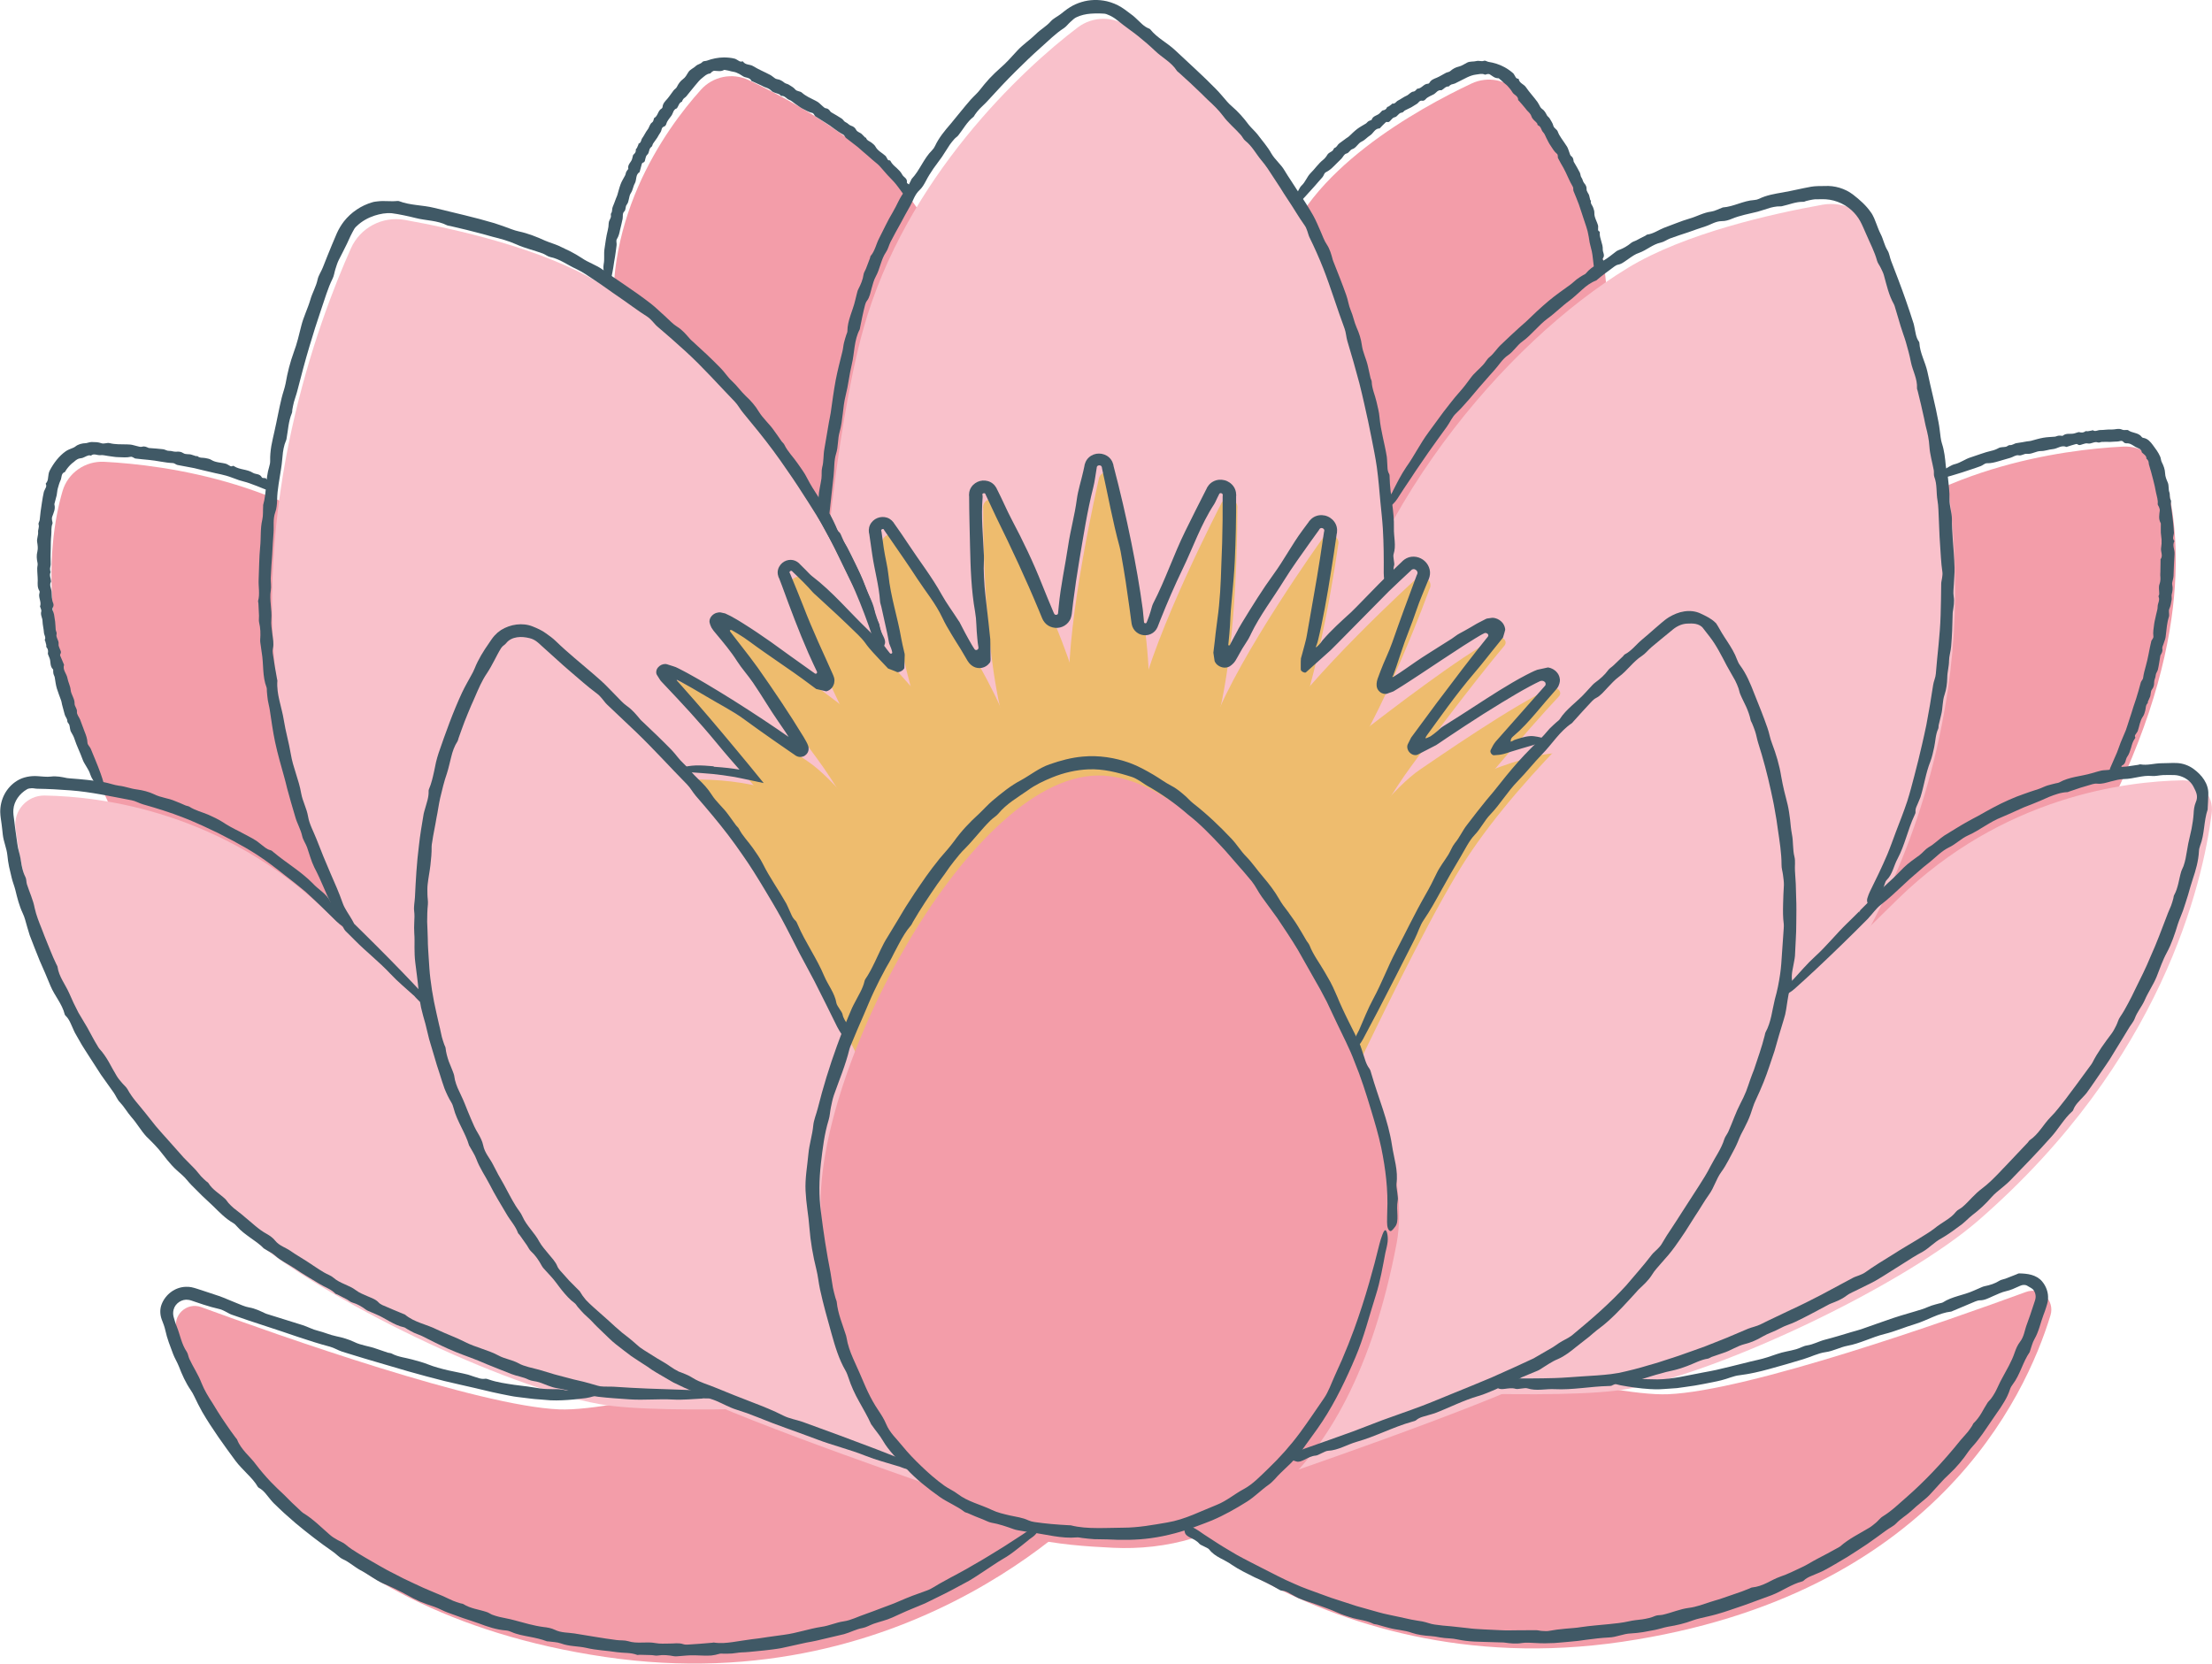 <?xml version="1.0" encoding="UTF-8"?>
<svg id="Layer_2" data-name="Layer 2" xmlns="http://www.w3.org/2000/svg" viewBox="0 0 485.95 365.54">
  <defs>
    <style>
      .cls-1 {
        fill: #eebc6e;
      }

      .cls-2 {
        fill: #405966;
      }

      .cls-3 {
        fill: #f39da9;
      }

      .cls-4 {
        fill: #f9c1cb;
      }
    </style>
  </defs>
  <g id="all">
    <g id="lotus">
      <g id="lotus-2" data-name="lotus">
        <path class="cls-3" d="M333.79,20.48c-2.65-2.96-6.91-3.82-10.51-2.13-11.59,5.46-36.76,19.28-41.72,38.27-6.93,26.53-11.41,105.84,2.11,112.42,13.35,6.5,63.89-62.24,68.63-92.21,4.25-26.9-10.59-47.53-18.51-56.35Z"/>
        <path class="cls-3" d="M175.88,298.82s-39.53,11.43-53.05,10.86c-17.72-.74-61.29-16.12-78.62-22.47-3.22-1.18-6.39,1.83-5.39,5.12,5.48,18.02,25.68,61.67,94.12,71.75,68.63,10.11,109.05-35.79,109.05-35.79l-66.11-29.47Z"/>
        <path class="cls-3" d="M153.97,19.73c2.65-2.96,6.91-3.82,10.51-2.13,11.59,5.46,36.76,19.28,41.72,38.27,6.93,26.53,11.41,105.84-2.11,112.42s-63.89-62.24-68.63-92.21c-4.25-26.9,10.59-47.53,18.51-56.35Z"/>
        <path class="cls-4" d="M248.1,6.04c-3.35-2.54-7.97-2.55-11.33-.01-12.04,9.1-37.79,33.01-47.11,66.27-6.05,21.59-10.87,66.47-9.39,88.84,3.44,51.96,26.93,72.66,49.07,81.1,6.69,2.55,22.46,3.63,28.63,0,22.33-13.15,41.85-41.36,47.37-94.15,2.66-25.43,1.81-49.38-11.58-86.32-9.47-26.13-34.42-47.23-45.67-55.74Z"/>
        <path class="cls-3" d="M13.74,107.9c1.17-4.01,4.99-6.65,9.16-6.43,13.15.68,43.07,4.53,62.87,24.72,18.92,19.3,57.47,79.03,38.32,98.11-17.9,17.82-82.11-14.1-94.32-36.21C7.03,146.9,10.31,119.63,13.74,107.9Z"/>
        <path class="cls-4" d="M88.95,48.32c-4.93-.88-9.82,1.69-11.86,6.26-7.24,16.22-22.22,56.48-15.73,100.24,8.86,59.81,45.89,89.68,45.89,89.68,0,0,84.04,12.27,83.49,10.77-.55-1.51,12.78-68.8,7.87-95.82-7.87-43.37-40-80.84-66.95-97.26-12.52-7.63-31.82-11.92-42.72-13.87Z"/>
        <path class="cls-4" d="M115.25,243.25s-31.27-31.01-42.88-42.35c-23.1-22.56-50.07-25.89-62.55-26.1-3.89-.06-6.91,3.34-6.42,7.2,1.98,15.53,10.92,54.41,51.22,89.47,16.13,14.03,56.03,33.21,77.05,37.05,14.53,2.65,59.07,0,59.07,0l-75.49-65.26Z"/>
        <path class="cls-3" d="M313.41,295.49s39.53,11.43,53.05,10.86c17.72-.74,61.29-16.12,78.62-22.47,3.22-1.18,6.39,1.83,5.39,5.12-5.48,18.02-25.68,61.67-94.12,71.75-68.63,10.11-109.05-35.79-109.05-35.79l66.11-29.47Z"/>
        <path class="cls-3" d="M475.55,104.56c-1.17-4.01-4.99-6.65-9.16-6.43-13.15.68-43.07,4.53-62.87,24.72-18.92,19.3-57.47,79.03-38.32,98.11,17.9,17.82,82.11-14.1,94.32-36.21,22.74-41.19,19.46-68.46,16.03-80.19Z"/>
        <path class="cls-4" d="M400.34,44.99c4.93-.88,9.82,1.69,11.86,6.26,7.24,16.22,22.22,56.48,15.73,100.24-8.86,59.81-45.89,89.68-45.89,89.68,0,0-84.04,12.27-83.49,10.77s-12.78-68.8-7.87-95.82c7.87-43.37,40-80.84,66.95-97.26,12.52-7.63,31.82-11.92,42.72-13.87Z"/>
        <path class="cls-4" d="M374.04,239.91s31.27-31.01,42.88-42.35c23.1-22.56,50.07-25.89,62.55-26.1,3.89-.06,6.91,3.34,6.42,7.2-1.98,15.53-10.92,54.41-51.22,89.47-16.13,14.03-56.03,33.21-77.05,37.05-14.53,2.65-59.07,0-59.07,0l75.49-65.26Z"/>
        <path class="cls-1" d="M253.72,199.58s19.31-28.21,25.47-37.8c8.6-13.38,31.69-34.39,31.69-34.39,1.49-1.77,4.25.15,3.11,2.16,0,0-9.9,27.56-20.37,42.28-6.61,9.3-27.34,36.43-27.34,36.43l-12.55-8.68Z"/>
        <path class="cls-1" d="M249.66,200.99s12.98-31.63,17-42.29c5.61-14.89,23.8-40.26,23.8-40.26,1.08-2.05,4.19-.74,3.49,1.46,0,0-3.92,29.02-11.07,45.6-4.52,10.48-19.12,41.35-19.12,41.35l-14.09-5.87Z"/>
        <g>
          <g>
            <path class="cls-1" d="M234.11,199.58s-19.31-28.21-25.47-37.8c-8.6-13.38-31.69-34.39-31.69-34.39-1.49-1.77-4.25.15-3.11,2.16,0,0,9.9,27.56,20.37,42.28,6.61,9.3,27.34,36.43,27.34,36.43l12.55-8.68Z"/>
            <path class="cls-1" d="M238.17,200.99s-12.98-31.63-17-42.29c-5.61-14.89-23.8-40.26-23.8-40.26-1.08-2.05-4.19-.74-3.49,1.46,0,0,3.92,29.02,11.07,45.6,4.52,10.48,19.12,41.35,19.12,41.35l14.09-5.87Z"/>
            <path class="cls-1" d="M239.53,198.4s8.35-33.15,10.81-44.27c3.44-15.54,17.83-43.24,17.83-43.24.78-2.18,4.04-1.33,3.66.95,0,0,.25,29.28-4.47,46.71-2.98,11.01-13.04,43.65-13.04,43.65l-14.78-3.8Z"/>
            <path class="cls-1" d="M248.3,198.4s-8.35-33.15-10.81-44.27c-3.44-15.54-17.83-43.24-17.83-43.24-.78-2.18-4.04-1.33-3.66.95,0,0-.25,29.28,4.47,46.71,2.98,11.01,13.04,43.65,13.04,43.65l14.78-3.8Z"/>
            <path class="cls-1" d="M235.41,197.35s-.17-34.18-.56-45.57c-.54-15.9,6.5-46.32,6.5-46.32.21-2.3,3.58-2.3,3.78,0,0,0,7.53,28.3,7.3,46.36-.15,11.41-1.76,45.52-1.76,45.52h-15.26Z"/>
            <path class="cls-1" d="M220.09,202.2s-20.7-36.22-31.58-44.43c-2.82-2.13-20.11-15.58-27.75-19.36-1.23-.61-2.67.68-1.78,1.73,6.58,7.78,19.27,24.67,21.98,28.59,7.53,10.92,26.03,43.36,26.03,43.36l13.11-9.89Z"/>
            <path class="cls-1" d="M211.4,209.96s-22.62-35.05-33.93-42.66c-2.93-1.97-20.91-14.47-28.75-17.84-1.26-.54-2.63.83-1.69,1.82,6.99,7.41,20.57,23.59,23.49,27.36,8.11,10.5,28.33,41.89,28.33,41.89l12.55-10.58Z"/>
            <path class="cls-1" d="M269.38,203.95s20.7-36.22,31.58-44.43c2.82-2.13,20.11-15.58,27.75-19.36,1.23-.61,2.67.68,1.78,1.73-6.58,7.78-19.27,24.67-21.98,28.59-7.53,10.92-26.03,43.36-26.03,43.36l-13.11-9.89Z"/>
            <path class="cls-1" d="M278.08,211.72s22.62-35.05,33.93-42.66c2.93-1.97,20.91-14.47,28.75-17.84,1.26-.54,2.63.83,1.69,1.82-6.99,7.41-20.57,23.59-23.49,27.36-8.11,10.5-28.33,41.89-28.33,41.89l-12.55-10.58Z"/>
          </g>
          <path class="cls-1" d="M215.98,202.2s-32.28-22.59-42.2-27.03c-21.67-9.69-53.8,1.75-53.8,1.75l71.9,72.63,97.7-4.98,94.72-53.54s-29.1-25.31-41.23-25.56c-18.66-.38-71.22,34.25-71.22,34.25l-55.88,2.47Z"/>
        </g>
        <path class="cls-4" d="M110.71,144.65c2.24-3.5,7.05-4.23,10.22-1.54,10.6,9,33.46,29.48,46.11,48.77,12.39,18.9,40.42,80.84,40.42,80.84l2.53,55.58s-45.53-15.51-59.79-22.74c-30.74-15.58-53.59-63.38-55.58-89.68-2.74-36.17,9.23-60.49,16.1-71.22Z"/>
        <path class="cls-4" d="M378.57,141.32c-2.24-3.5-7.05-4.23-10.22-1.54-10.6,9-33.46,29.48-46.11,48.77-12.39,18.9-40.42,80.84-40.42,80.84l-2.53,55.58s45.53-15.51,59.79-22.74c30.74-15.58,53.59-63.38,55.58-89.68,2.74-36.17-9.23-60.49-16.1-71.22Z"/>
        <path class="cls-3" d="M241.14,170.4c-28.83.31-64.02,68.15-60.63,98.11,7.58,66.95,40.43,70.44,64,71.58,22.84,1.1,51.79-11.37,62.32-66.95,5.67-29.95-35.2-103.06-65.68-102.74Z"/>
      </g>
      <g id="lotus-3" data-name="lotus">
        <path class="cls-2" d="M284.83,42.69c.36-.65.6-1.41,1.12-1.93.82-.75,1.16-1.87,1.92-2.67.97-.94,1.72-2.11,2.79-2.96.39-.32.69-.69.95-1.13.24-.42.75-.57,1.12-.87.21-.17.25-.56.51-.65.48-.17.59-.7.97-.96.54-.38,1.06-.78,1.59-1.17.2-.14.42-.25.59-.42.59-.56,1.17-1.14,1.82-1.63.58-.43,1.23-.77,1.85-1.15.19-.11.31-.32.48-.45.16-.12.36-.18.54-.26.08-.04.22-.03.25-.12.29-.92,1.27-.89,1.8-1.47.1-.11.2-.22.31-.32.11-.1.19-.24.34-.27.42-.07.76-.23.93-.67.06-.15.27-.13.39-.21.23-.15.44-.32.66-.49.04-.03.05-.14.11-.13.63.12.83-.46,1.26-.67.65-.32,1.21-.78,1.87-1.06.56-.24.89-.86,1.57-.92.32-.03.49-.37.74-.57.01-.01.02-.05.03-.05.98.01,1.38-1.06,2.34-1.09.14,0,.27-.07.34-.19.37-.69,1.01-.88,1.63-1.14.7-.29,1.33-.73,2.01-1.07.3-.15.67-.15.93-.37.55-.49,1.18-.84,1.89-1,.59-.13,1.21-.54,1.82-.87.64-.33,1.4-.17,2.07-.35.55-.15,1.07.16,1.63-.05.33-.12.65.17.98.23,1.22.19,2.44.56,3.54,1.17.69.37,1.33.83,1.92,1.35.1.08.15.22.22.32.27.38.32.84.87.87.05,0,.09.02.1.06.15.93,1.14,1.12,1.59,1.79.78,1.15,1.74,2.15,2.55,3.27.24.33.4.73.61,1.08.09.14.19.28.33.38.55.36.86.9,1.13,1.46.07.15.22.25.34.38.1.11.22.21.29.35.28.51.64.97.78,1.56.14.56.78.76.97,1.28.18.52.47.99.77,1.44.41.64.89,1.24,1.28,1.89.22.38.33.82.49,1.23.12.31.17.68.46.88.4.28.43.7.49,1.12.01.08.06.14.1.2.44.74.87,1.49,1.26,2.25.17.35.13.79.36,1.1.29.38.28.87.61,1.24.31.35.54.78.51,1.25-.04.62.5,1,.6,1.56.02.13.06.25.09.38.04.16.06.32.11.47.03.09.17.15.15.24-.13.59.34.97.5,1.46.12.37.28.74.26,1.15-.04,1.05.6,1.89.83,2.86.03.13-.01.27,0,.4.03.3-.15.64.28.84.1.05.08.17.07.27-.06,1.29.73,2.41.67,3.69-.02.65.57,1.25,0,1.96-.11.13.06.29.1.43.04.13.19.26.11.37-.22.29-.02.52.11.76.1.19.18.37-.15.54-.27.14-.6.33-.9.35-.47.03-.9-.1-1.04-.33-.1-.17-.2-.34-.22-.52-.15-1.06-.2-2.13-.42-3.18-.13-.64-.35-1.26-.47-1.9-.13-.83-.25-1.67-.45-2.49-.17-.68-.41-1.34-.63-2.01-.28-.8-.54-1.61-.8-2.42-.15-.5-.31-.99-.49-1.47-.39-.99-.76-1.98-1.18-2.95-.11-.28.02-.66-.14-.92-.8-1.33-1.31-2.78-2.05-4.13-.43-.71-.82-1.44-1.21-2.18-.08-.14-.01-.35-.05-.51-.03-.14-.04-.31-.15-.4-.65-.52-1.01-1.2-1.44-1.84-.38-.53-.64-1.13-.94-1.7-.22-.41-.35-.9-.69-1.23-.45-.45-.41-1.24-1.12-1.52-.17-.07-.12-.35-.23-.48-.4-.48-1.01-.83-1.2-1.45-.17-.56-.57-.92-.96-1.31-.15-.15-.27-.34-.4-.5-.46-.58-.96-1.12-1.44-1.68-.05-.05-.14-.08-.14-.16.02-.92-.93-1.08-1.28-1.71-.27-.47-.62-.88-.98-1.28-.3-.35-.61-.52-.88-.78-.33-.29-.64-.62-1-.88-.06-.05-.12-.12-.2-.12-.81.03-1.27-.47-1.91-.86-.16-.09-.37-.07-.55-.05-.19.02-.4.19-.56.1-.6-.28-1.25-.07-1.85,0-.7.08-1.37.32-2,.62l-2.69,1.35c-.23.11-.51.12-.75.21-.16.06-.3.18-.45.28-.06.04-.09.16-.16.16-.69-.05-1.04.55-1.55.81-.11.06-.29-.02-.41.01-.18.05-.35.11-.5.22-.29.22-.53.52-.84.69-.61.34-1.31.53-1.79,1.09-.18.21-.44.37-.75.31-.61-.11-.78.5-1.18.71-.41.23-.79.51-1.2.74-.46.25-.95.44-1.41.69-.23.13-.37.45-.65.47-.74.04-.94.91-1.62,1.03-.33.06-.54.35-.77.58-.23.24-.4.57-.86.45-.13-.03-.25.01-.32.09-.43.39-.83.82-1.23,1.24-.03.03-.04.08-.08.08-1.08,0-1.38,1.09-2.12,1.55-.64.4-1.12,1.02-1.82,1.34-.85.38-1.18,1.39-2.08,1.67-.55.18-.68.82-1.27.96-.55.13-.74.76-1.12,1.14-.59.56-1.15,1.12-1.72,1.7-.48.5-1.02.94-1.69,1.27-.39.19-.45.74-.72,1.06-.53.62-1.1,1.22-1.62,1.85-.51.61-1.08,1.17-1.6,1.77-.42.5-.88.97-1.34,1.45-.11.11-.28.2-.46.26-.33.11-.61-.02-.85-.42-.13-.22-.19-.45-.16-.61.04-.19.2-.31.31-.46l-.02-.02Z"/>
        <path class="cls-2" d="M154.33,307.3c-2.15.1-4.32.34-6.46.22-3.19-.18-6.35.17-9.54-.04-2.26-.16-4.53-.29-6.81-.56h.11s0,0,0,0h-.05s-.07,0-.07,0c-1.69-.21-3.32-.59-4.96-.98-1.44-.31-2.77-.7-4.21-.92-1.34-.21-2.6-.87-3.91-1.3-.75-.24-1.63-.25-2.31-.57-1.22-.62-2.54-.75-3.78-1.24-1.79-.69-3.56-1.42-5.35-2.13l-1.94-.82c-2.2-.88-4.46-1.62-6.62-2.61-1.92-.86-3.8-1.81-5.67-2.76-.57-.28-1.2-.46-1.78-.73-.52-.24-1.02-.54-1.52-.82-.24-.13-.47-.34-.7-.39-2.25-.48-4.06-2-6.14-2.86l-1.16-.5c-.38-.17-.81-.32-1.13-.56-.92-.68-1.86-1.22-2.97-1.54-.38-.1-.73-.44-1.1-.65l-2.13-1.1c-.14-.07-.35-.09-.44-.18-.98-1.03-2.37-1.44-3.54-2.17-1.78-1.1-3.63-2.14-5.35-3.33-1.47-.99-3.1-1.71-4.44-2.93-.64-.57-1.53-.95-2.29-1.45-.05-.03-.11-.04-.14-.07-.85-.95-1.93-1.61-2.96-2.36-1.03-.75-2.07-1.49-2.9-2.45-.23-.29-.53-.58-.84-.76-1.69-.97-3.03-2.38-4.42-3.74-.79-.78-1.64-1.5-2.43-2.28l-2.36-2.36c-.68-.7-1.26-1.52-1.98-2.15-.79-.69-1.59-1.37-2.29-2.15-.7-.78-1.37-1.58-1.99-2.41-1.08-1.46-2.33-2.67-3.61-3.93-1.2-1.3-2.09-2.93-3.28-4.25-.92-1.06-1.58-2.27-2.55-3.29-.57-.57-.88-1.46-1.38-2.15l-2.78-3.91-2.6-4.03c-.53-.84-1.09-1.67-1.6-2.52l-1.48-2.59c-.16-.28-.27-.59-.41-.88-.48-1.02-.82-2.12-1.68-2.93-.07-.07-.15-.18-.17-.27-.57-2.32-2.22-4.08-3.12-6.24-.74-1.87-1.57-3.7-2.37-5.54-.74-1.87-1.51-3.73-2.21-5.62-.38-1.13-.67-2.3-1.01-3.45-.14-.46-.3-.93-.51-1.36-.77-1.63-1.21-3.38-1.63-5.13-.11-.47-.28-.93-.43-1.4-.13-.42-.28-.83-.37-1.25-.18-.82-.4-1.64-.58-2.47-.16-.83-.3-1.66-.37-2.49-.16-1.6-.84-2.99-1.01-4.56-.09-.78-.16-1.58-.27-2.37-.09-.8-.26-1.51-.29-2.55-.02-1.35.29-2.71.92-3.92.63-1.21,1.59-2.26,2.77-2.99,1.35-.85,3.08-1.12,4.53-1.01.97.05,1.98.21,2.9.09,1.26-.16,2.4.09,3.56.33.21.04.44.05.66.07,2.5.18,5,.42,7.47.84,1.11.19,2.19.63,3.28.77,1.34.14,2.58.66,3.93.82,1.28.17,2.64.51,3.79,1.06,1.51.76,3.13.84,4.62,1.5l1.05.42c.43.18.86.39,1.29.56.25.1.56.11.77.24,1.29.83,2.76,1.18,4.15,1.76,1.04.47,2.1.95,3.05,1.55,1.21.81,2.48,1.49,3.78,2.13,1.26.7,2.58,1.3,3.79,2.09.32.21.6.48.91.7.69.51,1.29,1.15,2.19,1.35.22.04.47.29.67.46,2.79,2.34,5.99,4.19,8.55,6.79,1.25,1.4,3.1,2.31,3.9,4.05.15.32.61.57.94.85.28.24.69.45.83.72.37.71,1,1.09,1.59,1.52.46.34.88.67.93,1.2.03.37.1.84-.03,1.1l.17.4c-.08-.34-.27-.32-.24-.26,0,.05.03.14,0,.26l-.1-.22c-.36.24-.94.18-1.49-.22-.43-.31-.87-.63-1.25-1.01l-3.4-3.33c-1.13-1.1-2.29-2.16-3.45-3.23-1.48-1.22-2.96-2.44-4.49-3.58-1.94-1.54-3.91-3.06-5.99-4.42-.87-.55-1.74-1.12-2.64-1.62l-2.71-1.51-3.33-1.73-3.39-1.6c-1.4-.6-2.78-1.26-4.22-1.79-2.91-1.15-5.9-2.07-8.9-2.92-.86-.24-1.66-.75-2.53-.9-4.45-.83-8.88-1.83-13.39-2.17-2.43-.19-4.87-.32-7.31-.36-.44,0-.79-.13-1.21-.11-.35.02-.74.05-1.04.23-1.66.97-2.85,2.63-2.99,4.46-.03.38-.02.76.02,1.14l.18,1.4c.12.95.21,1.9.37,2.84.22,1.36.31,2.77.71,4.09.26.89.37,1.82.53,2.74.18.91.41,1.82.85,2.66.22.42.16,1.03.31,1.53.56,1.76,1.39,3.48,1.71,5.26.36,1.61.95,3.05,1.54,4.53l.68,1.77c.84,2.01,1.58,4.06,2.54,6.03.09.19.24.39.26.57.3,2.15,1.7,3.84,2.55,5.76.62,1.45,1.3,2.89,2.04,4.3.62,1.11,1.33,2.17,1.95,3.28.75,1.32,1.41,2.69,2.22,3.98.14.23.26.48.43.67.82.89,1.48,1.87,2.07,2.9.3.51.57,1.04.86,1.56l.89,1.54c.31.53.74,1.01,1.14,1.49.4.48.93.89,1.23,1.42,1.03,1.93,2.56,3.48,3.89,5.18l2.29,2.88c.77.95,1.63,1.84,2.43,2.76l2.98,3.35.74.84.79.8,1.57,1.6c.52.53.96,1.15,1.46,1.71.35.38.74.72,1.11,1.07.16.14.38.24.49.4.92,1.52,2.5,2.36,3.74,3.54.27.25.43.59.68.86.36.39.74.77,1.14,1.11.81.67,1.68,1.27,2.45,1.97,1.59,1.27,3.01,2.74,4.84,3.72.67.38,1.39.89,1.84,1.48.91,1.14,2.27,1.48,3.37,2.25,1.12.8,2.34,1.47,3.5,2.23,1.28.83,2.54,1.72,3.86,2.5.68.41,1.5.66,2.06,1.15,1.46,1.29,3.43,1.6,4.96,2.77.73.56,1.66.92,2.53,1.3.88.39,1.8.66,2.48,1.41.19.21.5.4.78.53,1.55.7,3.13,1.32,4.69,1.98.1.04.22.06.29.12,2.05,1.73,4.74,2.12,7.05,3.3,2.02.96,4.16,1.71,6.13,2.72,2.38,1.21,5.04,1.73,7.34,2.96,1.41.78,2.97.92,4.4,1.71,1.31.73,2.99,1,4.51,1.42l3.43,1.03,3.45.91c1,.29,2,.46,2.98.72.99.25,1.97.56,2.95.83.21.06.42.11.64.15h-.21s0-.01,0-.01h.1s.1.01.1.01c.99.13,2.05.03,3.07.1,2.42.17,4.88.3,7.33.4l7.18.25c1.97.08,3.95.15,5.92.23.48.02.96.1,1.42.21.82.19.96.49.39.93-.31.24-.77.43-1.21.5-.51.09-1.07.03-1.61.03v.03Z"/>
        <path class="cls-2" d="M225.99,338.37c-.89.74-1.82,1.44-2.73,2.16-.91.72-1.85,1.4-2.86,1.97-1.49.87-2.87,1.87-4.31,2.79-1.43.94-2.83,1.91-4.37,2.68l-2.8,1.5c-.93.51-1.89.95-2.84,1.43l-2.85,1.4c-.97.42-1.95.83-2.93,1.22-1.46.58-2.8,1.24-4.22,1.87-1.31.61-2.8.92-4.19,1.41-.8.29-1.58.77-2.39.92-1.45.25-2.68.97-4.07,1.35l-6.03,1.42c-.73.19-1.49.28-2.23.43l-3.75.83-1.88.41c-.63.12-1.26.19-1.9.28-1.12.15-2.25.26-3.38.37-1.13.1-2.25.25-3.39.27-.69.03-1.37.19-2.06.24-.62.05-1.24.03-1.87.04-.29,0-.62-.06-.86.02-.59.19-1.19.3-1.8.38-.61.05-1.22.03-1.83.02-1.22-.04-2.45-.12-3.66-.01l-1.36.11c-.45.03-.93.1-1.36.04-1.21-.23-2.38-.36-3.61-.15-.41.07-.91-.09-1.38-.1l-2.59-.07c-.17,0-.38.08-.51.03-1.43-.56-2.96-.38-4.44-.6-2.23-.35-4.52-.42-6.71-.94-1.86-.42-3.79-.3-5.62-.99-.87-.31-1.9-.31-2.86-.45-.06,0-.13,0-.17,0-1.26-.49-2.58-.76-3.91-1.02-1.33-.26-2.67-.48-3.91-1.04-.36-.17-.79-.3-1.18-.33-2.09-.16-4.06-.82-6.03-1.57-1.12-.41-2.27-.76-3.4-1.14l-3.38-1.22c-.99-.36-1.92-.91-2.89-1.25-1.07-.35-2.13-.74-3.18-1.16-1.03-.46-2.03-.97-3-1.52-1.72-.94-3.4-1.73-5.18-2.49-1.75-.78-3.28-2.06-4.99-2.92-1.32-.73-2.4-1.77-3.81-2.39-.78-.37-1.44-1.14-2.2-1.66-2.83-1.96-5.56-4.07-8.21-6.28l-2.42-2.13c-.8-.72-1.56-1.48-2.34-2.22-.25-.24-.47-.52-.7-.78-.79-.93-1.43-1.99-2.55-2.6-.09-.05-.21-.14-.26-.23-.64-1.11-1.5-2.02-2.38-2.91-.85-.92-1.78-1.79-2.52-2.8-2.57-3.49-5.13-7.01-7.32-10.76-.63-1.13-1.21-2.29-1.76-3.45-.23-.47-.48-.94-.78-1.36-1.1-1.61-1.89-3.38-2.59-5.2-.18-.49-.45-.95-.67-1.42-.21-.42-.43-.84-.59-1.28-.64-1.7-1.33-3.42-1.7-5.18-.19-.87-.48-1.58-.81-2.44-.37-1.02-.44-2.25,0-3.34.85-2.16,2.94-3.75,5.3-3.81.4-.03.8.02,1.2.08.2.03.39.09.58.14.2.05.39.11.51.15l1.66.54,3.32,1.1c1.27.44,2.5,1.03,3.76,1.51.95.37,1.92.85,2.88,1.01,1.31.22,2.4.77,3.54,1.3.21.1.44.16.66.23l7.56,2.36c1.13.36,2.2.97,3.33,1.23,1.38.33,2.65.93,4.05,1.21,1.33.27,2.74.68,3.94,1.26,1.59.78,3.29.9,4.88,1.49l1.12.38c.47.16.93.33,1.4.48.27.08.6.07.83.19,1.43.77,3.03.9,4.54,1.32,1.16.32,2.34.62,3.44,1.06,1.42.56,2.89.95,4.37,1.3,1.48.33,2.97.59,4.43.96.39.1.75.27,1.14.38.86.24,1.69.68,2.64.52.23-.04.56.09.83.18,1.81.63,3.7.87,5.57,1.16.94.15,1.87.21,2.8.35.93.12,1.85.3,2.76.43.94.15,1.93.16,2.86.17.93-.01,1.87-.02,2.83.25.35.1.87-.08,1.31-.15.39-.06.82-.24,1.14-.18.83.16,1.56-.09,2.3-.3.58-.16,1.14-.29,1.6-.01.35.21.83.46.93.73h.08s.01.05,0,.07c0,.01,0,.03,0,.04h-.06c0,.46-.43.93-1.17,1.13-.55.16-1.12.31-1.69.39-1.7.22-3.41.39-5.14.47-.87.04-1.74.05-2.61.01l-2.58-.21c-1.06-.05-2.09-.21-3.13-.33-1.04-.13-2.09-.23-3.11-.44-1.33-.26-2.66-.52-3.98-.82l-3.94-.93c-2.19-.51-4.39-.98-6.57-1.51-2.64-.68-5.28-1.35-7.89-2.11-1.6-.45-3.19-.93-4.78-1.4-3.27-.95-6.53-1.91-9.77-2.93-.92-.3-1.78-.85-2.7-1.1-4.76-1.25-9.37-3.01-14.06-4.5-2.53-.81-5.05-1.67-7.56-2.55-.48-.17-.91-.47-1.37-.69-.41-.19-.83-.43-1.26-.52-1.2-.27-2.39-.61-3.56-.99l-1.76-.59-.88-.3c-.27-.07-.43-.14-.66-.15-1.36-.24-2.88.72-3.24,2.14-.13.51-.15,1.02,0,1.6.2.71.4,1.43.69,2.1.74,1.84,1.04,3.86,2.18,5.54.29.41.35,1.06.58,1.57.83,1.8,1.98,3.48,2.66,5.28.65,1.64,1.53,3.06,2.46,4.49l1.06,1.73c.61.99,1.26,1.96,1.92,2.92.64.97,1.34,1.91,2.03,2.85.13.18.33.36.4.55.41,1.08,1.12,1.96,1.85,2.82.74.85,1.57,1.63,2.22,2.54,1.02,1.34,2.13,2.64,3.3,3.87.94.98,1.93,1.92,2.93,2.85l1.72,1.72,1.78,1.67c.21.19.41.42.64.57,2.21,1.33,3.97,3.14,5.9,4.81.49.44,1.08.79,1.66,1.12.58.34,1.26.57,1.75.98.88.77,1.85,1.39,2.84,1.99.99.59,1.97,1.2,2.98,1.76,1.14.65,2.27,1.32,3.42,1.94l3.5,1.8c1.43.71,2.9,1.35,4.35,2.04,1.46.65,2.95,1.24,4.42,1.87.73.33,1.44.7,2.18,1.01.51.21,1.04.37,1.57.54.22.07.48.07.65.17,1.59,1.02,3.49,1.18,5.22,1.78.37.12.69.38,1.05.53.53.2,1.08.38,1.63.51,1.1.26,2.21.43,3.29.73,2.13.56,4.25,1.22,6.45,1.5.83.08,1.77.26,2.47.61,1.4.68,2.86.58,4.29.8l4.4.72c1.62.29,3.24.5,4.87.73.84.11,1.75.01,2.52.24,1.99.65,4.04.04,6.05.43.97.18,2.02.11,3.03.1,1.03.02,2.03-.21,3.04.13.29.1.67.12,1,.1,1.81-.13,3.62-.23,5.41-.41.11-.02.24-.06.34-.04,1.4.22,2.78.09,4.16-.11,1.37-.2,2.74-.43,4.11-.61,1.18-.12,2.37-.31,3.55-.49,1.18-.16,2.35-.33,3.53-.49,2.83-.36,5.51-1.33,8.26-1.75,1.7-.23,3.17-.96,4.9-1.21,1.59-.22,3.2-1.08,4.81-1.61,1.21-.41,2.4-.9,3.6-1.34,1.19-.47,2.42-.86,3.58-1.39,1.02-.44,2.04-.87,3.08-1.27,1.04-.39,2.08-.76,3.14-1.14,1.24-.42,2.36-1.33,3.57-1.93,2.29-1.29,4.65-2.45,6.9-3.82,2.23-1.25,4.39-2.62,6.57-3.96,1.74-1.17,3.56-2.25,5.28-3.46.42-.29.88-.53,1.34-.73.82-.36,1.13-.21.9.5-.12.39-.41.83-.75,1.17-.39.4-.91.71-1.38,1.06l.02.02Z"/>
        <path class="cls-2" d="M132.69,60.33c-.04-.76-.22-1.54-.07-2.29.23-1.11,0-2.25.18-3.36.2-1.37.38-2.76.72-4.1.12-.5.2-.98.2-1.51,0-.49.35-.91.48-1.37.08-.27-.1-.62.07-.85.29-.41.14-.93.33-1.37.28-.62.48-1.27.73-1.9.09-.23.21-.45.28-.69.25-.8.43-1.62.73-2.41.25-.7.69-1.33,1.02-1.99.1-.2.1-.45.19-.66.08-.19.22-.35.33-.52.05-.08.17-.14.15-.24-.21-.96.7-1.44.86-2.24.03-.15.06-.3.11-.44.04-.14.05-.31.17-.42.32-.28.57-.59.51-1.07-.02-.16.18-.25.24-.38.13-.25.23-.52.34-.78.02-.05-.02-.15.03-.17.61-.22.51-.84.81-1.23.44-.6.72-1.3,1.18-1.88.39-.49.43-1.2,1-1.58.27-.18.28-.57.4-.87,0-.02,0-.05,0-.06.9-.45.8-1.6,1.65-2.09.12-.07.21-.19.22-.33.06-.79.56-1.27,1.02-1.78.51-.59.93-1.26,1.41-1.88.21-.27.56-.44.71-.75.33-.68.75-1.3,1.36-1.74.55-.39.79-.92,1.17-1.52.39-.63,1.16-.87,1.66-1.37.42-.4,1.04-.41,1.43-.87.23-.26.67-.17.99-.29,1.19-.44,2.46-.7,3.75-.71.8.01,1.61.07,2.39.28.13.03.24.11.36.17.42.2.73.6,1.29.42.05-.02.11-.01.13.02.53.82,1.53.58,2.23,1.02,1.2.74,2.51,1.27,3.75,1.93.37.19.68.5,1.03.73.14.09.29.18.47.2.67.08,1.19.43,1.69.83.13.11.31.14.47.2.14.06.3.09.42.18.49.33,1.04.58,1.43,1.06.38.46,1.06.33,1.47.71.42.38.89.67,1.37.94.67.38,1.4.67,2.06,1.07.38.24.68.59,1.03.88.26.21.49.51.85.55.49.05.73.41.99.76.05.06.12.1.19.14.75.45,1.53.86,2.26,1.36.32.22.5.66.87.8.45.18.7.61,1.18.76.46.14.86.42,1.08.86.28.58.97.61,1.34,1.05.09.1.19.19.28.28.12.12.22.25.34.36.07.06.22.05.25.14.19.59.79.7,1.2,1.03.31.26.65.49.85.85.5.96,1.49,1.38,2.24,2.08.1.09.14.24.22.35.18.25.2.64.68.61.11,0,.16.12.2.2.31.6.8,1.01,1.29,1.44.47.44.95.89,1.25,1.48.3.61,1.18.79,1.03,1.73-.03.17.2.23.31.34.1.09.3.14.29.28-.04.37.25.48.49.63.19.12.35.25.15.56-.16.25-.36.59-.61.75-.4.25-.84.35-1.07.21-.17-.1-.34-.21-.45-.36-.66-.87-1.26-1.79-2-2.6-.44-.5-.94-.95-1.38-1.45-.59-.63-1.12-1.32-1.71-1.95-.49-.53-1.1-.94-1.63-1.42-.65-.58-1.3-1.16-1.98-1.72l-1.2-1.05c-.84-.69-1.75-1.31-2.59-2-.24-.2-.33-.6-.61-.74-1.42-.74-2.58-1.84-3.95-2.64-.73-.46-1.45-.91-2.17-1.37-.14-.09-.19-.3-.3-.43-.1-.12-.18-.27-.33-.3-.82-.18-1.5-.6-2.21-.97-.59-.31-1.11-.75-1.67-1.11-.4-.27-.75-.64-1.21-.8-.62-.22-.96-.94-1.74-.88-.19.01-.27-.26-.44-.34-.59-.28-1.31-.33-1.77-.8-.42-.43-.94-.61-1.47-.8-.21-.07-.4-.19-.6-.29-.69-.32-1.38-.65-2.08-.96-.07-.03-.17-.02-.2-.09-.39-.85-1.33-.63-1.93-1.07-.43-.31-1-.62-1.41-.77-.35-.15-.75-.18-1.12-.27-.44-.12-.88-.24-1.33-.3-.08-.01-.16-.06-.24-.01-.72.41-1.37.21-2.14.19-.2-.01-.36.12-.52.23-.17.1-.27.35-.45.37-.68.05-1.16.55-1.64.93-.59.44-1,.96-1.58,1.66-.67.79-1.3,1.61-1.96,2.41-.16.2-.42.33-.6.52-.12.13-.2.3-.29.45-.04.06-.01.19-.08.21-.66.25-.73.94-1.08,1.42-.07.1-.27.11-.37.2-.14.12-.27.26-.36.42-.17.32-.27.7-.47,1-.4.59-.93,1.09-1.14,1.81-.08.27-.23.54-.53.63-.6.19-.47.82-.73,1.2-.28.39-.49.83-.74,1.23-.29.44-.63.86-.92,1.3-.15.23-.13.57-.37.73-.63.41-.38,1.28-.92,1.73-.26.22-.32.57-.41.89-.09.33-.06.7-.52.84-.13.04-.21.14-.24.24-.17.57-.32,1.14-.47,1.72,0,.04,0,.09-.03.11-.93.56-.61,1.68-1.04,2.47-.39.67-.43,1.49-.87,2.13-.52.79-.33,1.82-.91,2.56-.37.46-.12,1.08-.57,1.52-.42.41-.24,1.06-.34,1.6-.16.81-.37,1.61-.56,2.41-.14.7-.29,1.39-.7,2.04-.24.38,0,.88-.06,1.31-.11.84-.2,1.67-.34,2.51-.13.81-.29,1.62-.39,2.43-.1.67-.24,1.34-.38,2.01-.04.16-.13.32-.26.48-.22.27-.53.31-.95.09-.23-.12-.4-.29-.46-.44-.07-.18,0-.38.02-.57h-.03Z"/>
        <path class="cls-2" d="M304.37,275.16c-.6,3.18-1.15,6.4-2.13,9.47-1.46,4.57-2.58,9.19-4.47,13.61l-.71,1.64.07-.32h0v.18l-.07.15c-2.14,4.87-4.55,9.68-7.65,14.05-1.28,1.8-2.5,3.5-3.79,5.26-1.21,1.64-2.83,3.04-4.31,4.48-.44.41-.84.88-1.25,1.33-.42.44-.85.87-1.31,1.2-1.69,1.18-3.06,2.63-4.77,3.72-2.47,1.55-5.02,3-7.71,4.14-.98.42-2,.77-2.99,1.15-3.37,1.3-6.88,2.27-10.46,2.76-3.18.44-6.4.44-9.58.27-.97-.05-1.92,0-2.89-.05-.86-.05-1.72-.16-2.58-.26-.4-.04-.84-.17-1.19-.13-3.41.31-6.79-.68-10.16-1.12-.63-.09-1.26-.17-1.89-.29-.63-.12-1.3-.19-1.87-.41-1.62-.58-3.18-1.12-4.9-1.42-.58-.1-1.21-.48-1.82-.71-1.14-.44-2.27-.89-3.39-1.4-.23-.09-.53-.14-.68-.27-1.68-1.3-3.7-2.06-5.44-3.29-2.61-1.86-5.16-3.86-7.33-6.21-1.82-1.98-3.81-3.82-5.18-6.2-.64-1.12-1.61-2.19-2.38-3.33-.05-.07-.12-.13-.15-.19-.78-1.74-1.75-3.37-2.67-5.04-.94-1.66-1.74-3.4-2.32-5.2-.17-.52-.39-1.12-.66-1.58-1.46-2.52-2.29-5.33-3.08-8.16-.9-3.22-1.81-6.44-2.52-9.71-.31-1.43-.44-2.93-.79-4.32-.76-3.05-1.3-6.16-1.54-9.25-.11-1.36-.26-2.67-.45-3.99-.18-1.35-.32-2.7-.39-4.07-.14-2.72.39-5.48.63-8.14.19-2.11.86-4.08,1.06-6.21.11-1.2.67-2.48.98-3.72,1.17-4.66,2.58-9.25,4.22-13.76,1.02-2.81,2.13-5.58,3.31-8.32.19-.44.44-.87.66-1.3.76-1.51,1.71-2.93,2.09-4.6.03-.14.1-.33.18-.45.79-1.15,1.42-2.37,2.01-3.61l-.15.62h0s0-.3,0-.3l.18-.37c.89-1.8,1.69-3.82,2.83-5.59l2.34-3.86c.77-1.29,1.52-2.6,2.36-3.85.82-1.27,1.62-2.54,2.5-3.77.85-1.25,1.71-2.49,2.63-3.69.54-.72,1.1-1.42,1.66-2.12l1.76-2.04c.47-.55.93-1.14,1.36-1.71,1.57-2.2,3.43-4.18,5.46-6.01.54-.49,1.03-1.05,1.56-1.56.47-.46.93-.94,1.44-1.36,1.96-1.64,3.98-3.31,6.25-4.49,2.12-1.17,3.95-2.68,6.29-3.5,2.32-.81,4.77-1.48,7.3-1.7,3.53-.32,7.07.23,10.31,1.4,1.88.68,3.61,1.66,5.3,2.65,1.28.75,2.52,1.69,3.75,2.32.85.43,1.59.97,2.28,1.54.35.28.69.57,1.02.87.32.31.63.62.95.94.23.23.5.44.75.65,2.97,2.32,5.71,4.93,8.28,7.66,1.17,1.22,2.06,2.72,3.21,3.89,1.41,1.43,2.51,3.1,3.83,4.61,1.24,1.45,2.5,3.11,3.43,4.74.55.98,1.21,1.85,1.88,2.71l.25.32.03.59h0s-.28-.9-.28-.9c.76,1.07,1.55,2.1,2.23,3.23l.87,1.44c.35.6.69,1.21,1.06,1.81.22.34.52.67.65,1,.83,2.12,2.2,3.89,3.31,5.82.42.74.85,1.48,1.27,2.22.39.76.77,1.52,1.09,2.29l.42.96-1.41-.88c.2,0,.49.04.8.22.32.18.55.49.65.74l.03.07h0s0,0,0,0h0s0,0,0,0c.01.03-.04-.08,0,0l.07.17.14.34.29.68.61,1.35c.41.9.85,1.78,1.28,2.66.87,1.77,1.79,3.51,2.6,5.32.21.53.35,1.08.54,1.62.44,1.2.67,2.48,1.48,3.53.19.25.32.75.43,1.14,1.5,5.22,3.7,10.25,4.52,15.68.41,2.78,1.41,5.61.98,8.46-.07.51.12,1.28.18,1.94.04.57.21,1.24.11,1.7-.23,1.18-.11,2.29-.07,3.42.02.89-.03,1.75-.46,2.32-.36.47-.83,1.12-1.12,1.02-.46-.15-.71-.91-.7-1.98.02-.78,0-1.57.04-2.36.21-4.66-.37-9.37-1.32-13.98-.59-2.81-1.42-5.56-2.25-8.32-1.08-3.57-2.2-7.14-3.63-10.59-1.08-2.92-2.56-5.67-3.88-8.49l-1.1-2.33-.55-1.16-.27-.58-.14-.29-.07-.15-.06-.14-.03-.06v-.03s-.01,0-.01,0h0c-.79.32,1.1-.42.9-.34h0s0,0,0,0l.05,2.16-.92-1.74-1.44-2.72c-.49-.9-1.01-1.79-1.52-2.68l-3.4-6.01c-1.43-2.38-2.98-4.68-4.52-6.98l-.18-.27v-.33s0,0,0,0l.19.61-3.42-4.69c-.79-1.08-1.36-2.36-2.19-3.39-1.08-1.32-2.19-2.6-3.32-3.87-1.13-1.27-2.2-2.59-3.37-3.82-2.32-2.48-4.68-4.93-7.35-7.01-2.76-2.41-5.74-4.5-8.88-6.27-.6-.33-1.14-.78-1.74-1.13-.53-.31-1.09-.65-1.65-.83-3.15-1.01-6.39-1.83-9.6-1.68-2.68.12-5.38.73-7.95,1.78-1.86.76-3.72,1.63-5.36,2.84-2.22,1.56-4.68,2.95-6.45,5.11-.44.54-1.21.97-1.76,1.52-1.96,1.94-3.65,4.21-5.53,6.11-.89.85-1.63,1.79-2.37,2.72-.75.92-1.43,1.89-2.1,2.87l-1.67,2.3c-1.85,2.69-3.68,5.41-5.32,8.24-.16.28-.29.61-.47.82-1.05,1.19-1.84,2.56-2.59,3.96l-1.11,2.1c-.35.71-.71,1.42-1.11,2.1-.26.44-.51.88-.77,1.33l.17-.66h0s0,.37,0,.37l-.14.25c-.91,1.64-1.75,3.33-2.56,5.03-.82,1.73-1.53,3.51-2.29,5.26-.91,2.09-1.83,4.18-2.68,6.29-.15.37-.33.75-.42,1.12-.84,3.49-2.23,6.74-3.41,10.11-.3.87-.48,1.81-.67,2.72-.19.92-.22,1.89-.49,2.75-.95,3.1-1.32,6.3-1.69,9.47-.41,3.62-.49,7.21,0,10.77.55,4.46,1.23,8.9,2.1,13.3.21,1.1.32,2.22.53,3.32.14.76.37,1.5.56,2.25.08.31.25.62.28.9.25,2.59,1.3,4.97,2.06,7.41.15.52.19,1.06.33,1.59.2.76.44,1.53.73,2.26.57,1.46,1.27,2.85,1.88,4.29.63,1.39,1.18,2.82,1.84,4.19.66,1.37,1.39,2.72,2.25,3.98.64.95,1.34,2.06,1.74,3.04.8,1.96,2.31,3.27,3.54,4.81,1.28,1.58,2.69,3.04,4.15,4.44,1.61,1.56,3.3,3.03,5.12,4.34.94.68,2.08,1.15,2.93,1.82,2.25,1.72,5,2.3,7.51,3.51,1.21.59,2.63.9,3.98,1.22,1.38.3,2.76.46,4.05,1.07.37.17.88.31,1.33.37,2.48.36,4.99.57,7.5.7.16,0,.34,0,.47.02,1.9.49,3.84.59,5.79.6,1.97.02,3.84-.07,5.75-.08,3.27,0,6.53-.61,9.7-1.15,3.86-.65,7.33-2.49,10.84-3.87,2.18-.87,3.86-2.36,5.95-3.48,1.94-1.03,3.65-2.85,5.32-4.45,2.54-2.43,4.9-5.07,7-7.91,1.82-2.47,3.5-5.01,5.26-7.55,1.03-1.48,1.65-3.37,2.44-5.08.51-1.09,1-2.18,1.48-3.29l-.14.69h0s0-.37,0-.37l.15-.34c.97-2.25,1.88-4.53,2.72-6.83,1.22-3.35,2.31-6.75,3.3-10.19.81-2.83,1.57-5.67,2.26-8.53.17-.69.4-1.38.64-2.03.43-1.16.77-1.31,1.03-.38.14.5.19,1.22.13,1.88-.08.77-.3,1.59-.48,2.38h.03Z"/>
        <path class="cls-2" d="M21.07,172.41c-.43-.75-.99-1.44-1.24-2.25-.36-1.22-1.3-2.18-1.72-3.38-.52-1.47-1.25-2.87-1.73-4.36-.17-.55-.44-1.04-.74-1.54-.29-.46-.25-1.07-.41-1.59-.09-.3-.45-.53-.44-.84,0-.57-.46-.95-.58-1.47-.16-.75-.43-1.46-.59-2.21-.06-.27-.09-.56-.18-.82-.31-.89-.68-1.77-.95-2.67-.24-.8-.33-1.64-.47-2.47-.05-.25-.21-.47-.27-.72-.06-.22-.05-.46-.07-.69,0-.11.05-.24-.03-.32-.77-.73-.42-1.75-.81-2.58-.07-.16-.13-.31-.19-.47-.05-.16-.15-.32-.13-.49.08-.48.06-.91-.29-1.3-.12-.13-.03-.34-.06-.51-.07-.31-.16-.62-.25-.93-.02-.06-.12-.12-.09-.18.32-.61-.16-1.09-.18-1.65-.05-.84-.29-1.65-.31-2.49,0-.71-.5-1.35-.28-2.1.1-.35-.15-.7-.24-1.05,0-.02-.04-.04-.03-.06.4-1.04-.45-1.98-.11-3,.05-.15.05-.32-.03-.45-.46-.73-.38-1.51-.36-2.29,0-.89-.12-1.77-.11-2.66,0-.39.16-.79.07-1.17-.19-.83-.26-1.68-.04-2.5.18-.72.06-1.41-.05-2.14-.11-.72.28-1.42.21-2.14-.05-.57.3-1.08.11-1.67-.1-.33.2-.66.24-1l.21-1.91.28-1.91c.11-.79.26-1.58.43-2.37.03-.13.11-.24.16-.37.17-.43.53-.8.27-1.33-.02-.04-.03-.1,0-.13.37-.39.46-.84.5-1.32.06-.5.11-1.08.37-1.55.87-1.63,2-3.15,3.52-4.22.46-.31.98-.5,1.49-.7.2-.09.41-.16.58-.31.66-.54,1.5-.73,2.33-.76.22,0,.43-.12.65-.15.2-.04.4-.1.6-.1.38,0,.8.02,1.15.04.33.04.67.1.99.22.62.23,1.24-.17,1.86-.01.61.16,1.24.21,1.87.24.87.04,1.75,0,2.63.07.5.04.99.24,1.49.34.38.08.76.25,1.14.13.52-.16.94.07,1.39.26.08.04.17.03.26.04.99.08,1.98.14,2.96.26.44.06.84.38,1.29.35.54-.03,1.02.24,1.58.19.53-.06,1.08,0,1.52.3.59.39,1.28.14,1.88.37.14.06.28.09.43.14.18.06.35.13.53.17.1.02.24-.06.32.01.5.45,1.15.29,1.73.41.44.1.9.15,1.29.4,1.01.64,2.22.54,3.31.88.15.04.27.16.41.22.31.13.56.48,1,.22.1-.06.22.03.31.08,1.25.8,2.84.63,4.08,1.42.64.41,1.56.15,2,1.03.08.16.32.1.49.14.15.03.36-.03.43.11.19.35.52.3.83.31.24,0,.46.04.48.42.01.31.05.71-.08.98-.2.42-.53.74-.84.73-.22,0-.45-.01-.64-.09-1.16-.47-2.31-.95-3.49-1.35-.71-.26-1.47-.4-2.19-.64-.93-.31-1.84-.71-2.79-.98-.79-.23-1.6-.39-2.4-.56l-2.9-.68-1.77-.43c-1.22-.23-2.44-.46-3.66-.69-.35-.07-.65-.4-1-.42-1.82-.07-3.56-.55-5.35-.7-.97-.07-1.93-.2-2.9-.3-.18-.02-.35-.19-.53-.26-.16-.06-.32-.16-.49-.12-.92.21-1.82.1-2.73.08-.76,0-1.51-.18-2.26-.26-.54-.06-1.09-.25-1.64-.18-.37.04-.74-.06-1.09-.13-.32-.04-.66-.07-.96.19-.15.12-.37-.08-.54-.02-.64.13-1.16.61-1.79.64-.59.04-1.03.39-1.44.76-.17.14-.34.27-.51.4-.55.49-1.03,1.06-1.41,1.68-.04.06-.03.16-.11.18-.89.3-.65,1.26-.97,1.87-.26.56-.42,1.16-.59,1.76-.14.48-.13.99-.24,1.48-.12.58-.33,1.14-.45,1.72-.02.1-.08.2-.05.31.27,1-.19,1.84-.5,2.74-.08.23-.04.49-.02.74.02.25.18.52.09.75-.34.81-.17,1.68-.26,2.52-.1.96-.1,1.92-.11,2.88l-.04,1.76.03,1.76c0,.29-.12.59-.14.88-.02.2.03.4.05.61.01.08.11.17.07.24-.36.69.07,1.35.09,2.02,0,.14-.13.29-.15.43-.03.21-.05.42,0,.63.07.41.24.81.27,1.22.07.8,0,1.62.32,2.41.12.29.17.64,0,.94-.34.59.14,1.06.21,1.58.06.54.19,1.07.25,1.62.07.6.07,1.21.13,1.81.04.31.27.6.19.91-.21.8.55,1.41.44,2.19-.06.38.13.73.27,1.09.14.36.39.68.12,1.12-.08.13-.07.27-.03.38.25.63.53,1.25.79,1.87.02.04.06.08.05.12-.37,1.14.59,1.96.75,2.97.16.87.62,1.66.7,2.55.1,1.07.91,1.91.86,3,0,.66.59,1.1.52,1.79-.06.64.47,1.16.7,1.74.35.88.64,1.78.99,2.66.31.76.59,1.53.62,2.4.02.5.52.87.72,1.33.4.89.71,1.81,1.11,2.7.36.87.71,1.76,1.03,2.65.27.73.5,1.48.72,2.24.05.18.05.39.02.6-.05.38-.31.56-.79.53-.26-.01-.5-.11-.64-.24-.16-.15-.19-.38-.28-.58h-.02Z"/>
        <path class="cls-2" d="M91.13,218.95c-1.8-1.65-3.71-3.2-5.36-4.97-2.47-2.64-5.3-4.83-7.83-7.39l-1.18-1.18-.59-.58c-.08-.08-.23-.22-.37-.37l-.05-.05c.05-.07,0-.05-.01-.08-.03-.04-.07-.07-.1-.11l-.12-.23c-.51-.99-1.06-1.97-1.56-2.97-1.02-1.99-2-4-2.86-6.05-.65-1.52-1.3-2.95-2.06-4.4-.67-1.37-1.07-2.92-1.58-4.38-.3-.84-.89-1.63-1.07-2.47-.33-1.51-1.13-2.79-1.53-4.25-.61-2.09-1.24-4.17-1.79-6.27-.2-.77-.36-1.55-.59-2.32-.72-2.59-1.48-5.18-2.04-7.81-.5-2.34-.81-4.71-1.17-7.06-.1-.72-.32-1.42-.43-2.14-.1-.65-.15-1.3-.21-1.95-.02-.3.02-.65-.08-.9-.94-2.44-.61-5.1-1.05-7.62l-.2-1.42c-.06-.48-.17-.97-.14-1.43.1-1.29.07-2.53-.24-3.8-.11-.43,0-.97-.02-1.45l-.13-2.72c0-.18-.1-.4-.07-.54.43-1.55.04-3.14.12-4.72.11-2.37.1-4.77.33-7.13.21-2,0-4.01.47-6,.22-.94.12-2.03.19-3.05,0-.06-.02-.13,0-.18.79-2.74.49-5.69,1.33-8.42.13-.39.22-.87.21-1.27-.03-1.1.08-2.18.25-3.26.19-1.07.45-2.14.69-3.22.56-2.45.99-4.93,1.59-7.38.26-1.07.67-2.13.87-3.19.4-2.33.99-4.64,1.79-6.84.73-1.92,1.15-3.83,1.65-5.8.48-1.95,1.43-3.8,1.99-5.73.43-1.52,1.26-2.86,1.59-4.43.18-.89.8-1.75,1.15-2.65.66-1.68,1.33-3.36,2.02-5.02l1.06-2.5c.42-.93.94-1.8,1.56-2.61,1.57-1.99,3.77-3.48,6.22-4.19.39-.13.81-.16,1.22-.21,1.44-.18,2.82.08,4.27-.08.13-.02.27,0,.38.03,2.49.96,5.16.84,7.73,1.48,4.4,1.09,8.85,2.06,13.21,3.36,1.29.4,2.56.88,3.83,1.35.52.19,1.05.36,1.58.47,2,.43,3.9,1.18,5.76,2.03.5.22,1.03.39,1.55.58.46.17.94.33,1.39.53.87.42,1.74.83,2.61,1.25.86.44,1.69.93,2.49,1.45,1.51,1.05,3.23,1.53,4.66,2.6,1.46,1.03,2.93,2.08,4.44,3.07l3.08,2.13c1.02.72,2.02,1.47,3.01,2.23,1.14.89,2.15,1.93,3.24,2.88.81.73,1.58,1.59,2.46,2.14,1.22.74,2.04,1.76,2.93,2.77.16.18.36.34.54.51,2.09,1.89,4.16,3.81,6.12,5.83.9.89,1.58,2.02,2.49,2.85,1.12,1.02,1.96,2.26,3.06,3.31,1.07.98,2.12,2.16,2.84,3.39.98,1.61,2.39,2.75,3.41,4.26l.74,1.03.9,1.3c.18.24.46.45.58.7.74,1.56,1.98,2.73,2.93,4.13.73,1.06,1.53,2.1,2.08,3.23,1.49,2.92,3.48,5.47,5.12,8.28.21.37.36.78.55,1.17.44.86.68,1.83,1.45,2.5.18.16.32.52.44.81,1.58,3.79,3.92,7.22,5.24,11.1.68,2,1.99,3.83,2.1,6.01.02.4.35.89.54,1.34.17.39.46.82.48,1.17.06.91.47,1.63.83,2.38.29.59.51,1.16.32,1.7-.16.44-.34,1.05-.63,1.11-.46.09-1.02-.3-1.36-1.04-.25-.54-.52-1.09-.71-1.67-1.13-3.38-2.39-6.73-3.8-10.01-.86-2-1.86-3.93-2.8-5.89-1.22-2.54-2.43-5.09-3.8-7.56-1.12-2.07-2.42-4.03-3.66-6.02-1.53-2.4-3.07-4.79-4.71-7.12-.97-1.44-1.98-2.85-3.01-4.25-2.11-2.86-4.38-5.61-6.64-8.35-.66-.77-1.13-1.72-1.82-2.44-3.58-3.7-6.99-7.57-10.79-11.04l-3.1-2.78-3.15-2.72c-.41-.34-.72-.79-1.1-1.17-.33-.34-.67-.71-1.06-.96-2.18-1.37-4.22-2.95-6.35-4.4-1.79-1.2-3.52-2.52-5.34-3.69-1.3-.88-2.59-1.77-3.98-2.43-1.9-.85-3.59-2.19-5.7-2.61-.52-.1-1.04-.54-1.59-.76-1.96-.73-4.06-1.19-5.9-2.04-1.7-.76-3.41-1.21-5.17-1.65l-2.07-.58c-2.38-.65-4.8-1.22-7.21-1.78-.24-.05-.51-.06-.7-.15-2.17-1.12-4.67-1.02-6.97-1.62-.87-.22-1.75-.42-2.63-.6-.88-.17-1.81-.36-2.56-.44-1.29-.11-2.56.14-3.77.52-1.44.47-2.8,1.22-3.9,2.28-.21.17-.4.38-.54.6-.31.52-.57,1.05-.84,1.57-.26.57-.53,1.14-.79,1.72-.58,1.21-1.21,2.4-1.82,3.61-.31.62-.51,1.33-.73,2-.22.68-.29,1.43-.6,2.04-1.1,2.21-1.74,4.59-2.55,6.89-.9,2.64-1.74,5.29-2.53,7.97-.98,3.25-1.83,6.54-2.68,9.82-.2.82-.52,1.62-.74,2.44-.15.56-.25,1.14-.36,1.72-.04.24,0,.51-.09.71-.77,1.83-.84,3.81-1.19,5.72-.08.4-.3.77-.41,1.17-.16.58-.3,1.17-.37,1.77-.15,1.18-.2,2.37-.4,3.54-.33,2.31-.85,4.59-.88,6.94-.02.88-.11,1.88-.4,2.66-.56,1.54-.26,3.07-.39,4.59-.14,1.56-.19,3.13-.29,4.69-.11,1.73-.26,3.46-.32,5.19-.02.89.15,1.84.02,2.67-.36,2.16.3,4.26.12,6.41-.1,1.03.08,2.14.21,3.2.12,1.08.39,2.12.12,3.21-.07.31-.08.71-.02,1.06.27,1.9.59,3.78.94,5.66.02.12.08.25.07.35-.12,1.49.11,2.94.45,4.37.31,1.43.74,2.85.96,4.29.39,2.49,1.12,4.94,1.53,7.41.48,2.98,1.79,5.73,2.28,8.64.31,1.79,1.21,3.29,1.52,5.12.27,1.68,1.22,3.35,1.87,5.02.97,2.53,2,5.04,3.08,7.53.95,2.16,1.89,4.28,2.67,6.52.46,1.3,1.41,2.49,2.1,3.74l.41.77.49.48,1.5,1.48,2.99,2.97c1.93,1.93,3.85,3.88,5.74,5.84,1.56,1.61,3.1,3.25,4.62,4.9.37.4.7.84.99,1.29.52.79.41,1.12-.35.97-.42-.08-.92-.32-1.32-.62-.47-.35-.88-.84-1.31-1.27l-.02.02Z"/>
        <path class="cls-2" d="M197.41,322.2c-2.43-.76-4.92-1.38-7.26-2.32-3.5-1.4-7.13-2.26-10.63-3.59-4.33-1.64-8.73-3.1-13.02-4.86-1.59-.65-3.13-1.2-4.75-1.7-1.51-.47-2.95-1.31-4.44-1.93-.85-.38-1.85-.55-2.62-1.01-1.38-.83-2.91-1.16-4.33-1.86l-1.29-.62-.65-.31-.33-.15-.16-.08c-.05-.02-.21-.11-.3-.18l.14.09-3.43-2c-.36-.22-.72-.43-1.07-.66-.34-.25-.68-.49-1.03-.72-1.17-.78-2.39-1.51-3.55-2.32-1.13-.85-2.25-1.7-3.36-2.58-.99-.77-1.85-1.68-2.77-2.54-.9-.87-1.81-1.72-2.65-2.65-.52-.55-1.13-1.02-1.66-1.56-.48-.49-.92-1.01-1.37-1.53-.2-.25-.37-.57-.59-.74-1.09-.8-1.98-1.81-2.83-2.85-.85-1.05-1.58-2.18-2.5-3.15l-1.01-1.1c-.34-.37-.71-.74-.94-1.17-.65-1.18-1.36-2.26-2.37-3.18-.34-.31-.58-.83-.85-1.25l-1.63-2.32c-.11-.15-.31-.29-.36-.44-.56-1.57-1.74-2.78-2.55-4.21-1.26-2.13-2.57-4.26-3.69-6.47-.96-1.86-2.17-3.56-2.91-5.56-.35-.95-.98-1.88-1.49-2.81-.03-.06-.09-.11-.1-.16-.83-2.85-2.67-5.32-3.41-8.21-.1-.42-.27-.89-.49-1.25-.6-.97-1.08-2.01-1.51-3.07-.39-1.07-.72-2.17-1.07-3.27l-.61-1.87-.56-1.9-1.13-3.79c-.3-1.12-.53-2.27-.82-3.37-.35-1.19-.68-2.39-.96-3.6-.25-1.22-.44-2.45-.54-3.68-.17-2.15-.51-4.22-.74-6.31-.13-1.04-.15-2.1-.16-3.16,0-1.06.04-2.13-.05-3.17-.06-.82-.03-1.64,0-2.46.05-.82.08-1.63-.03-2.47-.11-.94.13-2.01.18-3.01.18-3.77.39-7.54.87-11.29.25-2.34.65-4.67,1.04-6.99.07-.38.2-.74.3-1.11.35-1.29.85-2.54.79-3.91,0-.12.01-.27.06-.38.56-1.28.85-2.61,1.15-3.96l.42-2.03c.17-.67.35-1.34.57-1.99,1.55-4.49,3.15-8.99,5.16-13.31.61-1.28,1.32-2.51,2-3.75.28-.5.56-1.02.76-1.54.79-1.98,1.92-3.8,3.15-5.55.33-.48.74-1.14,1.2-1.64.21-.23.44-.44.67-.66.24-.2.5-.39.76-.57,2.06-1.29,4.76-1.68,6.96-.79,1.05.42,2.05.87,2.93,1.52.77.55,1.48,1.05,2.15,1.7,1.32,1.29,2.73,2.52,4.14,3.73,1.95,1.68,3.95,3.31,5.87,5.04,1.11,1,2.11,2.12,3.17,3.17.8.8,1.57,1.71,2.45,2.32,1.2.84,2.05,1.89,2.94,2.96.16.19.36.37.55.54,2.12,2.01,4.24,4.02,6.28,6.12.92.94,1.65,2.09,2.6,2.95,1.16,1.06,2.05,2.34,3.22,3.41,1.11,1.02,2.22,2.22,3.01,3.48,1.05,1.66,2.53,2.83,3.63,4.37l.78,1.07.97,1.34c.19.25.49.46.61.72.81,1.6,2.09,2.84,3.1,4.29.77,1.1,1.56,2.22,2.16,3.41,1.52,3.07,3.5,5.79,5.15,8.73.22.39.36.81.56,1.21.45.89.69,1.9,1.49,2.59.19.17.33.54.46.83,1.67,3.91,4.18,7.38,5.81,11.28.85,2.02,2.34,3.78,2.7,5.99.07.4.46.88.71,1.31.22.38.56.78.63,1.14.17.92.7,1.6,1.17,2.32.37.56.69,1.11.59,1.68-.08.47-.16,1.12-.45,1.23-.44.16-1.06-.16-1.53-.88-.34-.52-.69-1.06-.97-1.63-1.66-3.35-3.3-6.71-5-10.03-1.04-2.03-2.17-4-3.22-6.02-1.36-2.62-2.66-5.27-4.07-7.86-1.18-2.15-2.45-4.26-3.71-6.36-1.53-2.55-3.08-5.06-4.78-7.47-1.03-1.48-2.07-2.96-3.17-4.39-2.25-2.94-4.65-5.77-7.08-8.57-.69-.8-1.2-1.78-1.93-2.52-3.77-3.83-7.37-7.84-11.25-11.56l-6.33-6c-.41-.38-.71-.86-1.08-1.28-.33-.37-.66-.78-1.05-1.06-2.17-1.6-4.17-3.42-6.23-5.17-1.73-1.47-3.38-3.04-5.08-4.54l-.92-.83c-.29-.26-.63-.6-.88-.79-.52-.44-1.14-.78-1.8-.92-.88-.21-1.8-.33-2.72-.19-.91.13-1.82.54-2.39,1.28-.26.37-.81.6-1.09,1.05-.12.17-.26.39-.39.64l-.4.72c-.25.48-.51.97-.76,1.45-.51.96-1.02,1.91-1.61,2.79-1.09,1.6-1.8,3.3-2.55,5.02-.28.69-.6,1.36-.9,2.04-.52,1.17-.97,2.37-1.46,3.56-.44,1.21-.9,2.4-1.31,3.61-.08.24-.12.52-.24.71-.69,1.06-1.09,2.23-1.38,3.44-.32,1.2-.56,2.42-.94,3.6-.62,1.76-1.04,3.58-1.48,5.4-.33,1.46-.51,2.96-.82,4.42-.28,1.76-.69,3.51-.94,5.28-.05.31-.12.63-.12.93.03,1.42-.12,2.8-.27,4.19-.16,1.38-.45,2.76-.6,4.15-.09.72-.06,1.47-.05,2.21,0,.74.17,1.5.1,2.2-.13,1.27-.16,2.54-.16,3.82.04,1.27.12,2.54.14,3.81,0,1.45.13,2.89.21,4.33.1,1.45.17,2.89.35,4.29.2,1.73.48,3.45.81,5.16.34,1.72.75,3.42,1.13,5.13.24.84.36,1.72.58,2.57.15.58.36,1.16.55,1.73.08.24.25.47.27.69.1,1.02.38,2,.7,2.95.36.95.79,1.87,1.11,2.82.14.4.14.85.25,1.27.16.6.35,1.21.6,1.78.5,1.14,1.08,2.23,1.53,3.38.44,1.13.91,2.25,1.38,3.37.47,1.12.95,2.23,1.6,3.27.47.78.93,1.73,1.1,2.57.32,1.68,1.47,2.84,2.18,4.27.37.73.74,1.45,1.13,2.17l1.21,2.13c.86,1.59,1.67,3.2,2.62,4.74.48.8,1.16,1.53,1.49,2.34.92,2.08,2.67,3.55,3.71,5.55.53.94,1.31,1.8,2.01,2.66.71.88,1.51,1.65,1.94,2.72.12.31.36.65.6.92l1.99,2.22,2.09,2.11c.09.09.21.17.26.27.39.67.83,1.29,1.33,1.87.52.55,1.07,1.07,1.64,1.58,1.13,1.01,2.27,2.02,3.4,3.02.94.9,1.93,1.75,2.92,2.6,1.03.79,2.06,1.59,3.01,2.45.29.26.58.51.88.76.31.22.64.44.96.65l1.95,1.22c1.28.85,2.64,1.5,3.86,2.4.54.39,1.1.71,1.67,1l.24.15c-.21-.16.06,0,.17.02l.41.16.82.33c.54.23,1.08.49,1.6.83,1.48.95,3.42,1.45,5.13,2.18,2.61,1.09,5.26,2.12,7.92,3.15,2.31.89,4.59,1.79,6.8,2.92,1.29.66,2.86.9,4.29,1.4l8.23,3.01,7.98,3,6.53,2.56c.52.21,1.04.48,1.51.76.84.51.9.85.12,1.03-.42.1-1,.09-1.51-.01-.6-.12-1.2-.4-1.8-.61v.03Z"/>
        <path class="cls-2" d="M357.38,302.87c2.27.18,4.56.16,6.77.22,3.34-.04,6.57-.89,9.85-1.49,1.02-.19,2.03-.37,3.04-.59l3.02-.72c2.02-.46,4.01-1.03,6.03-1.47,1.5-.33,2.89-.8,4.32-1.31,1.33-.48,2.81-.65,4.2-1.05.8-.22,1.57-.72,2.36-.83,1.43-.21,2.63-.93,3.99-1.27,1.95-.5,3.89-1.1,5.82-1.68.71-.21,1.43-.38,2.13-.62,2.37-.81,4.71-1.69,7.09-2.48,2.1-.7,4.25-1.26,6.37-1.94.64-.2,1.25-.52,1.89-.74.58-.2,1.17-.33,1.76-.5.27-.08.6-.1.81-.23,2.04-1.32,4.52-1.56,6.69-2.54l1.22-.53c.41-.17.82-.39,1.24-.48,1.18-.24,2.28-.57,3.31-1.23.35-.22.86-.27,1.28-.43l2.38-.93c.2-.07.43-.22.6-.23.95.02,1.86.08,2.75.33.88.25,1.74.72,2.33,1.44.9,1.06,1.42,2.5,1.29,3.91,0,.36-.1.69-.18,1.03-.08.32-.17.55-.25.83-.17.53-.35,1.07-.56,1.58-.67,1.77-1.01,3.64-1.98,5.31-.46.79-.68,1.79-1,2.7-.02.05-.02.12-.05.16-1.53,2.21-2.09,4.96-3.73,7.1-.24.3-.47.69-.59,1.06-.32.99-.76,1.92-1.3,2.8-.52.89-1.1,1.75-1.71,2.59l-2.01,2.94-1.01,1.47-1.07,1.43c-.62.83-1.4,1.57-2,2.4-1.25,1.85-2.7,3.58-4.32,5.08-.72.65-1.37,1.33-2,2.04-.64.68-1.27,1.38-1.91,2.1-.62.72-1.36,1.33-2.11,1.93-.75.6-1.47,1.23-2.16,1.88-1.09,1.01-2.38,1.73-3.42,2.83-.59.62-1.51,1.01-2.23,1.56-1.35,1.03-2.76,1.98-4.14,2.98-1.42.93-2.83,1.88-4.28,2.78-1.83,1.07-3.62,2.2-5.51,3.16-.3.16-.63.28-.95.42-.55.23-1.11.47-1.66.7-.55.23-1.08.52-1.53.95-.08.07-.19.15-.3.18-2.43.63-4.43,2.14-6.76,3.04-2,.73-4,1.47-6.01,2.2-2.03.66-4.03,1.43-6.08,1.99-1.22.35-2.47.59-3.7.9-.49.13-1.01.25-1.48.43-1.78.68-3.64,1.11-5.52,1.41-.5.08-1,.24-1.5.37-.45.11-.89.25-1.34.33-.88.16-1.76.33-2.64.49-.88.13-1.77.24-2.64.28-1.7.06-3.17.84-4.85.89-1.67.08-3.35.29-5.02.51l-1.73.24c-.58.07-1.16.11-1.74.17-1.16.11-2.33.22-3.49.3-1.35.07-2.7.09-4.06,0-1.02-.03-2.1-.16-3.06,0-1.31.22-2.53.08-3.77-.09-.23-.04-.46-.04-.7-.04l-3.96-.12c-1.32-.03-2.65-.07-3.96-.24-1.18-.12-2.36-.5-3.52-.53-.71-.02-1.41-.11-2.1-.22-.69-.13-1.39-.26-2.1-.3-1.36-.07-2.83-.28-4.09-.71-1.67-.61-3.37-.61-5.01-1.08l-1.15-.31c-.48-.12-.95-.27-1.43-.41-.27-.08-.6-.06-.83-.17-1.45-.74-3.05-.86-4.58-1.28-1.15-.36-2.33-.72-3.4-1.22-1.4-.64-2.84-1.12-4.27-1.65-1.43-.51-2.9-.94-4.3-1.53-.37-.16-.7-.4-1.07-.58-.81-.4-1.54-1-2.51-1.03-.23,0-.54-.2-.79-.34-1.66-.99-3.4-1.8-5.16-2.58-1.72-.86-3.46-1.69-5.04-2.77-1.61-1.17-3.68-1.69-4.94-3.34-.23-.29-.76-.47-1.16-.69-.35-.2-.81-.34-1.02-.59-.55-.65-1.26-.97-1.96-1.32-.54-.28-1.05-.57-1.2-1.09-.12-.43-.32-1-.12-1.23.31-.35.96-.4,1.65-.05.5.26,1.01.52,1.47.84,1.36.97,2.79,1.84,4.18,2.76,1.4.91,2.86,1.73,4.29,2.59,1.78.99,3.61,1.88,5.41,2.82,2.36,1.17,4.68,2.45,7.11,3.47,2,.93,4.09,1.61,6.15,2.38,1.24.49,2.5.9,3.77,1.3l3.79,1.23,4.69,1.32c.8.23,1.61.43,2.42.59l2.44.52,2.43.53c.81.16,1.64.28,2.46.42.93.16,1.84.59,2.76.69l1.79.22,1.8.16,3.59.39c1.19.17,2.39.22,3.6.29,1.2.07,2.4.13,3.6.17,1.3.08,2.6.03,3.9.02l3.9-.02c.5-.01.99.17,1.5.17.44.02.91.07,1.33-.01,1.19-.22,2.39-.37,3.59-.48,1.2-.12,2.41-.16,3.6-.37,2-.29,4.03-.44,6.05-.64,1.46-.14,2.95-.3,4.37-.62.96-.23,1.95-.3,2.93-.43.98-.15,1.95-.35,2.87-.76.46-.2,1.1-.13,1.64-.25,1.92-.43,3.78-1.26,5.67-1.5,1.74-.21,3.29-.83,4.9-1.35.63-.22,1.29-.37,1.93-.58l3.28-1.13,1.64-.57,1.61-.63c.21-.08.42-.23.62-.24,1.13-.12,2.19-.49,3.19-.98,1-.5,1.98-1.04,3.03-1.41,1.59-.53,3.09-1.31,4.61-2.01,1.23-.55,2.35-1.32,3.55-1.93,1.43-.72,2.84-1.5,4.24-2.27.25-.14.52-.26.73-.43,1.92-1.69,4.17-2.76,6.33-4.06.56-.33,1.07-.78,1.58-1.2.5-.44.91-1.01,1.45-1.34,1.97-1.19,3.58-2.82,5.31-4.3,1.95-1.71,3.8-3.51,5.59-5.38,2.18-2.27,4.25-4.66,6.22-7.11.51-.6,1.06-1.17,1.56-1.78.34-.42.64-.88.94-1.33.12-.19.18-.44.33-.58.67-.64,1.2-1.37,1.67-2.14.46-.78.88-1.58,1.38-2.34.21-.31.52-.56.75-.87.33-.45.64-.92.91-1.41.53-.97.93-2.01,1.47-2.97,1.02-1.91,2.16-3.76,2.85-5.83.26-.78.64-1.63,1.11-2.24.96-1.2,1.05-2.66,1.57-3.97.52-1.36.96-2.75,1.42-4.13.11-.36.28-.81.36-1.09.08-.25.12-.5.13-.75.01-.5-.14-1.02-.44-1.45-.32-.47-.9-.65-1.29-.92-.27-.19-.6-.27-.93-.25-.16,0-.33.05-.48.09l-.23.09-.12.04-.17.08c-.92.42-1.83.85-2.84,1.07-.96.21-1.91.68-2.84,1.08-.94.41-1.83.93-2.9.93-.31,0-.67.11-.98.23l-5.01,2.11c-.11.04-.21.12-.31.13-2.83.32-5.21,1.91-7.87,2.72-2.29.68-4.51,1.66-6.82,2.22-2.77.69-5.32,2.07-8.08,2.57-1.69.32-3.12,1.18-4.87,1.41-1.6.22-3.22,1.05-4.85,1.54-2.46.77-4.95,1.45-7.44,2.15-2.16.6-4.33,1.1-6.57,1.38-1.31.13-2.61.77-3.95,1.09-1.28.33-2.6.55-3.91.82-1.3.27-2.63.47-3.96.65l-1.94.27-1.98.14c-.66.04-1.31.1-1.99.12-.69,0-1.36,0-2.02-.05-2.19-.13-4.3-.45-6.4-.83-.51-.09-1.01-.25-1.48-.43-.42-.17-.65-.33-.7-.49h.12s-.03-.1,0-.16h-.09c.05-.12.18-.23.41-.34.36-.18.88-.29,1.34-.3.55,0,1.13.13,1.69.2v-.03Z"/>
        <path class="cls-2" d="M298.5,226.5c1.05-2.37,1.98-4.81,3.21-7.07,1.83-3.38,3.14-6.94,4.91-10.33,2.19-4.18,4.22-8.45,6.57-12.55.88-1.52,1.63-3,2.38-4.57.69-1.46,1.74-2.79,2.62-4.19.49-.81.83-1.79,1.4-2.5,1.07-1.26,1.67-2.73,2.66-4,1.41-1.83,2.81-3.67,4.28-5.46.53-.66,1.11-1.28,1.63-1.94,1.77-2.24,3.55-4.48,5.45-6.6,1.69-1.89,3.5-3.65,5.28-5.45.54-.54,1-1.17,1.53-1.73.48-.5,1.01-.95,1.52-1.42.24-.22.55-.41.7-.65,1.48-2.32,3.86-3.83,5.66-5.85l1.02-1.11c.35-.37.68-.78,1.08-1.07,1.1-.81,2.1-1.66,2.91-2.78.27-.38.78-.66,1.15-1.02l2.08-1.99c.14-.13.25-.35.38-.42,1.51-.77,2.51-2.18,3.79-3.24.97-.8,1.91-1.64,2.86-2.47l1.43-1.23.73-.6c.27-.2.57-.44.88-.62,1.05-.63,2.19-1.12,3.41-1.3,1.21-.19,2.51-.06,3.63.49,1.05.5,2.26,1.05,3.17,1.95.05.05.13.09.17.15.26.35.46.76.68,1.11.18.34.37.66.57.99.39.65.81,1.28,1.23,1.92.83,1.28,1.64,2.58,2.15,4.01.15.41.38.87.64,1.22,1.4,1.88,2.29,4.05,3.14,6.25,1,2.49,2.01,4.98,2.89,7.52.4,1.11.56,2.31,1,3.39.9,2.36,1.63,4.8,2.02,7.27.2,1.08.4,2.13.65,3.16.24,1.04.55,2.06.78,3.11.24,1.04.38,2.12.52,3.19.11,1.08.2,2.16.4,3.21.34,1.66.14,3.33.56,4.99.24.94.04,2.05.11,3.07l.18,2.88.08,2.88c.09,1.92.05,3.85.03,5.77,0,1.2-.04,2.4-.11,3.59l-.18,3.59c-.03.4-.11.78-.18,1.18-.21,1.36-.65,2.68-.48,4.08.02.12,0,.28-.03.39-.47,1.35-.71,2.72-.94,4.11-.23,1.38-.35,2.8-.81,4.14-.73,2.31-1.39,4.64-2.05,6.97-.79,2.28-1.49,4.61-2.4,6.85-.54,1.33-1.11,2.65-1.73,3.95-.24.53-.48,1.07-.64,1.62-.32,1.03-.68,2.05-1.13,3.03-.46.98-.95,1.94-1.46,2.89-.27.51-.46,1.07-.69,1.61-.21.48-.42.96-.66,1.42-.98,1.77-1.82,3.65-3,5.25-1.13,1.56-1.55,3.38-2.67,4.92-1.11,1.54-2.03,3.22-3.1,4.79l-2.12,3.35c-.72,1.11-1.49,2.19-2.25,3.27-.45.62-.92,1.23-1.41,1.82l-1.52,1.74c-.75.89-1.61,1.76-2.16,2.71-.81,1.27-1.85,2.19-2.89,3.17-.19.18-.36.39-.53.59-2.03,2.21-4.03,4.47-6.3,6.48-.99.92-2.16,1.68-3.15,2.55-.59.55-1.23,1.04-1.87,1.53-.63.5-1.26.99-1.91,1.5-1.2.99-2.55,2.03-3.96,2.65-1.52.61-2.75,1.56-4.09,2.37l-.14.07-.12.06s.04-.01.05-.02c.01,0-.03.02-.05.02l-.26.12-.54.22-1.25.52c-.52.21-1.05.42-1.56.65-.29.13-.57.38-.85.45-1.78.45-3.27,1.48-4.91,2.21-1.25.52-2.51,1.1-3.79,1.46-3.32.96-6.35,2.55-9.54,3.77-.42.16-.87.25-1.3.39-.96.32-2.01.44-2.82,1.14-.19.17-.59.26-.9.35-4.16,1.16-8,3.24-12.13,4.4-2.15.61-4.11,1.89-6.38,1.99-.41.02-.94.36-1.41.55-.41.17-.86.47-1.23.5-.95.07-1.71.51-2.49.9-.61.3-1.21.57-1.77.4-.46-.14-1.11-.29-1.18-.58-.11-.46.29-1.04,1.08-1.42.57-.28,1.16-.57,1.76-.78,3.59-1.27,7.19-2.52,10.77-3.83l6.5-2.49c2.82-1.04,5.68-1.99,8.49-3.06,2.34-.88,4.65-1.87,6.97-2.81,2.81-1.14,5.62-2.28,8.41-3.46l5.04-2.26,4.35-2.01-.09.04,2.83-1.64,1.42-.82,1.35-.92c.88-.6,1.93-.99,2.77-1.63,4.18-3.46,8.32-7,11.98-11.03,1.9-2.24,3.86-4.43,5.65-6.78.35-.44.81-.79,1.21-1.2.36-.36.72-.74.96-1.17.68-1.19,1.42-2.34,2.19-3.47.77-1.13,1.48-2.3,2.23-3.45,1.25-1.93,2.5-3.87,3.74-5.8.9-1.4,1.8-2.83,2.54-4.31,1.02-1.99,2.38-3.81,3.04-5.98.17-.54.64-1.08.89-1.65.9-2.04,1.62-4.2,2.62-6.12.47-.87.87-1.75,1.24-2.63.34-.89.64-1.79.95-2.7.24-.72.54-1.42.81-2.14.82-2.49,1.72-4.96,2.35-7.5.07-.25.09-.54.2-.73,1.23-2.25,1.44-4.84,2.04-7.27.53-1.82.89-3.69,1.16-5.56.22-1.5.3-3.01.4-4.52l.38-5.46c.01-.32.05-.66.01-.96-.2-1.44-.18-2.85-.15-4.28.01-1.42.11-2.84.18-4.27.02-.74-.11-1.5-.2-2.24-.09-.75-.34-1.5-.32-2.22,0-2.6-.43-5.17-.8-7.72-.17-1.46-.43-2.91-.69-4.36-.23-1.45-.57-2.89-.87-4.32-.76-3.5-1.68-6.97-2.77-10.38-.27-.85-.4-1.75-.69-2.6-.18-.59-.43-1.16-.66-1.73-.09-.24-.27-.46-.31-.69-.2-1.02-.57-1.99-.98-2.93-.43-.93-.92-1.84-1.31-2.79-.17-.4-.22-.84-.37-1.25-.22-.59-.46-1.19-.75-1.75-.6-1.1-1.26-2.17-1.85-3.27-1.14-2.17-2.23-4.39-3.74-6.34-.24-.31-.5-.64-.75-.96-.23-.29-.46-.57-.66-.85-.39-.57-1.03-.86-1.66-.99-.64-.13-1.27-.09-1.89-.07-.64.03-1.27.2-1.85.48-.29.12-.56.31-.83.48l-.39.29-.48.4c-1.42,1.18-2.88,2.33-4.28,3.53-.73.62-1.35,1.44-2.1,1.92-1.96,1.27-3.2,3.24-5.07,4.6-.89.65-1.68,1.55-2.47,2.37-.8.84-1.5,1.76-2.55,2.29-.3.15-.63.43-.89.7-1.4,1.49-2.77,3-4.13,4.52-.09.1-.16.22-.26.29-2.66,1.77-4.3,4.53-6.48,6.76-1.88,1.92-3.54,4.07-5.41,5.97-2.25,2.29-3.86,5.09-6.03,7.33-1.34,1.39-2.08,3.08-3.44,4.49-1.24,1.3-2.09,3.14-3.06,4.76-1.48,2.45-2.91,4.96-4.31,7.49-1.21,2.2-2.41,4.38-3.84,6.47-.83,1.22-1.27,2.78-1.96,4.15l-4.04,7.96-3.97,7.72-3.34,6.31c-.27.51-.6,1-.94,1.44-.61.8-.96.81-1.04,0-.05-.44.03-1.02.2-1.52.2-.59.54-1.17.83-1.76h-.02Z"/>
        <path class="cls-2" d="M427.18,103.14c.76-.4,1.47-.97,2.31-1.16,1.24-.31,2.27-1.14,3.49-1.5,1.49-.47,2.95-1.07,4.48-1.42.57-.12,1.09-.32,1.6-.6.48-.27,1.08-.18,1.61-.29.31-.07.56-.4.88-.37.57.05.99-.39,1.52-.44.76-.09,1.51-.26,2.26-.38.28-.04.56-.04.83-.11.91-.24,1.82-.53,2.75-.69.82-.15,1.67-.15,2.51-.23.25-.02.49-.17.74-.21.23-.04.46-.01.69,0,.11,0,.24.07.32,0,.8-.69,1.78-.24,2.65-.54.16-.06.32-.11.48-.15.16-.04.33-.13.5-.09.46.12.9.14,1.32-.18.14-.11.34,0,.51-.02.32-.04.63-.1.94-.16.06-.01.13-.11.18-.07.58.39,1.1-.05,1.66-.04.84.01,1.67-.17,2.51-.11.66.03,1.53-.33,2.28.02.35.19.79.03,1.2.09.02,0,.06-.02.07,0,.48.37,1.01.48,1.55.64.54.15,1.09.35,1.44.83.1.14.25.24.43.26.94.15,1.54.86,2.06,1.56.6.8,1.21,1.61,1.61,2.53.19.4.16.89.37,1.26.39.76.69,1.57.72,2.42.02.75.31,1.39.6,2.07.27.67.09,1.45.34,2.13.2.54-.03,1.12.29,1.65.18.3-.02.69.03,1.03.21,1.26.33,2.54.49,3.81.11.79.13,1.59.19,2.38,0,.13-.04.26-.06.39-.06.45-.3.91.11,1.35.03.04.06.09.04.13-.51.93.12,1.85.04,2.79-.11,1.6-.15,3.21-.22,4.81-.02.48-.18.94-.27,1.41-.04.19-.06.39-.01.58.17.73.05,1.44-.13,2.14-.05.19,0,.39,0,.58,0,.17.04.35,0,.52-.14.66-.19,1.34-.49,1.96-.29.6.08,1.25-.13,1.86-.2.6-.31,1.23-.41,1.85-.13.86-.17,1.75-.31,2.61-.08.5-.31.97-.45,1.46-.12.37-.34.73-.26,1.11.11.53-.16.93-.4,1.36-.04.08-.05.17-.06.25-.17.98-.29,1.97-.52,2.93-.11.43-.46.8-.48,1.24-.02.54-.35.99-.34,1.55.01.53-.1,1.08-.43,1.49-.44.55-.23,1.27-.54,1.84-.07.13-.12.27-.18.41-.08.17-.17.34-.23.51-.03.1.03.25-.04.32-.49.46-.38,1.12-.55,1.69-.13.43-.23.88-.5,1.25-.67.97-.76,2.14-1.14,3.21-.05.14-.18.25-.25.39-.16.3-.52.52-.29.97.05.11-.04.21-.11.3-.43.6-.62,1.29-.81,1.99-.21.69-.42,1.38-.84,1.97-.44.61-.24,1.53-1.14,1.93-.16.07-.11.32-.16.48-.04.15.02.36-.12.43-.35.18-.31.51-.33.81-.02.24-.05.46-.43.46-.31,0-.71.02-.98-.11-.42-.21-.72-.56-.7-.86.01-.22.03-.45.11-.64l1.5-3.44c.29-.71.51-1.44.79-2.15.35-.92.8-1.81,1.15-2.73.29-.77.5-1.57.77-2.35.34-.94.6-1.9.91-2.85l.58-1.73c.38-1.18.71-2.38,1.03-3.58.1-.34.45-.61.5-.96.12-.9.35-1.77.6-2.64.23-.87.45-1.74.61-2.63.17-.96.38-1.9.6-2.85.04-.18.21-.33.3-.51.08-.15.18-.31.16-.48-.13-.94.05-1.82.16-2.72.09-.75.33-1.48.46-2.22.1-.54.32-1.06.31-1.61-.02-.74.55-1.41.21-2.19-.09-.19.14-.4.14-.6.02-.73-.2-1.5.06-2.19.24-.63.23-1.25.17-1.88-.02-.25.01-.5.02-.75l.04-2.58c0-.08-.05-.18,0-.25.61-.81-.02-1.66.12-2.48.1-.62.14-1.25.1-1.87-.02-.5-.14-1-.16-1.5-.03-.6.02-1.2,0-1.79,0-.1.02-.22-.03-.31-.52-.9-.31-1.84-.2-2.79.02-.24-.09-.48-.17-.72-.08-.24-.31-.46-.29-.7.11-.87-.21-1.68-.37-2.5-.16-.95-.38-1.88-.62-2.8-.26-1.12-.62-2.28-.92-3.32-.08-.23-.04-.51-.13-.74-.05-.16-.16-.31-.27-.44-.04-.06-.16-.08-.16-.15.03-.69-.62-.96-.99-1.36-.08-.09-.05-.28-.12-.39-.1-.15-.22-.29-.37-.39-.31-.19-.67-.28-.97-.46-.57-.35-1.14-.81-1.87-.77-.27.01-.54-.04-.73-.29-.4-.48-.91-.08-1.34-.1-.42-.02-.99.07-1.54.08-.6.01-1.21-.03-1.82,0-.31,0-.62.23-.92.12-.78-.29-1.46.4-2.23.22-.37-.09-.74.07-1.11.17-.37.1-.71.34-1.12.03-.12-.09-.26-.09-.38-.06-.65.17-1.3.38-1.94.59-.04.01-.08.05-.12.04-1.11-.49-2.01.41-3.02.48-.88.07-1.72.44-2.6.42-1.07,0-1.99.73-3.06.61-.66-.07-1.15.47-1.83.33-.63-.13-1.19.37-1.79.54-.91.26-1.82.52-2.72.79-.79.23-1.57.43-2.43.41-.5-.02-.9.45-1.37.62-.9.34-1.82.65-2.74.94-.89.31-1.78.59-2.69.86-.74.23-1.48.45-2.24.65-.18.05-.39.04-.6,0-.37-.07-.55-.32-.5-.81.02-.26.12-.5.26-.63.16-.15.39-.18.59-.26v-.02Z"/>
        <path class="cls-2" d="M192.04,139.68c-.79-2.06-1.76-4.06-2.46-6.13-1.05-3.1-2.72-5.87-4.06-8.82-1.66-3.64-3.67-7.11-5.57-10.63-.14-.26-.28-.51-.42-.76.12-1.05.16-1.48.21-2.15.04-.63.07-1.25.09-1.89.04-1.38.44-2.77.63-4.16.11-.8-.04-1.68.16-2.43.37-1.35.23-2.7.48-4.04.33-1.94.66-3.87.99-5.81.12-.71.29-1.41.4-2.12.34-2.41.66-4.82,1.1-7.21.41-2.12.96-4.21,1.48-6.31.16-.64.19-1.3.35-1.94.13-.58.33-1.14.5-1.71.08-.26.24-.54.24-.78,0-2.38,1.19-4.51,1.71-6.77.09-.42.2-.84.31-1.26.12-.42.19-.88.39-1.24.54-1.04.99-2.08,1.15-3.26.06-.4.36-.8.52-1.22l.88-2.32c.06-.15.06-.37.14-.47.96-1.12,1.2-2.59,1.86-3.86,1-1.92,1.88-3.91,3-5.75.94-1.56,1.53-3.3,2.73-4.74.57-.67.91-1.6,1.35-2.42.03-.05.03-.12.06-.15,1.8-1.88,2.64-4.47,4.49-6.3.27-.27.52-.62.67-.96.84-1.81,2.12-3.35,3.43-4.86,1.46-1.75,2.87-3.56,4.37-5.28.67-.75,1.46-1.41,2.06-2.19.66-.85,1.35-1.68,2.07-2.47.74-.78,1.5-1.53,2.3-2.23,1.43-1.21,2.58-2.56,3.83-3.91,1.23-1.34,2.82-2.38,4.12-3.66,1.01-1.02,2.29-1.68,3.25-2.79.55-.62,1.42-1.02,2.12-1.55l.97-.76c.32-.25.73-.55,1.12-.78.79-.5,1.65-.87,2.54-1.14,1.79-.55,3.72-.59,5.55-.18,1.14.27,2.24.72,3.23,1.34l.73.49.62.46,1.22.92c.26.2.49.45.74.67.86.77,1.6,1.7,2.73,2.12.1.03.21.1.28.18,1.52,1.9,3.72,2.94,5.47,4.59,2.99,2.82,6.07,5.56,8.95,8.51.87.87,1.63,1.84,2.44,2.75.33.37.68.74,1.06,1.05,1.4,1.2,2.62,2.58,3.72,4.07.3.39.67.73,1.01,1.1.3.33.63.64.9.99,1.03,1.39,2.21,2.69,3.04,4.19.83,1.43,2.12,2.38,2.93,3.79.41.7.86,1.38,1.31,2.06.43.69.88,1.38,1.33,2.06,1.27,1.87,2.52,3.77,3.64,5.75.64,1.15,1.13,2.38,1.67,3.59.41.91.73,1.91,1.27,2.7.73,1.08,1.03,2.24,1.35,3.43.06.22.16.43.24.64.95,2.39,1.88,4.73,2.73,7.13.39,1.07.52,2.25.96,3.28.55,1.25.76,2.59,1.32,3.85.54,1.19.98,2.55,1.14,3.82.22,1.69,1.02,3.13,1.35,4.74l.25,1.12c.1.47.19.94.31,1.4.07.26.25.53.26.78.04,1.57.73,2.96,1.06,4.45.26,1.13.57,2.27.66,3.42.26,2.95,1.14,5.76,1.6,8.67.06.38.04.78.08,1.17.1.87-.05,1.77.43,2.58.11.19.11.55.11.82.08,3.71,1.05,7.37.94,11.08-.06,1.92.55,3.87-.08,5.76-.11.34.03.87.06,1.31.03.38.16.83.07,1.14-.25.79-.09,1.53,0,2.27.07.59.12,1.15-.24,1.55-.29.33-.66.8-.96.77-.47-.05-.87-.55-.96-1.29-.07-.54-.13-1.09-.13-1.64.03-3.24,0-6.48-.19-9.71-.12-1.97-.35-3.93-.54-5.89-.22-2.54-.44-5.09-.78-7.63-.3-2.11-.73-4.2-1.14-6.29-.5-2.53-1.02-5.06-1.61-7.57-.34-1.54-.71-3.07-1.09-4.6-.82-3.12-1.72-6.22-2.65-9.31-.25-.88-.29-1.85-.6-2.7-1.64-4.38-2.98-8.87-4.68-13.22-.92-2.32-1.93-4.6-3.04-6.85-.21-.43-.3-.92-.47-1.37-.16-.4-.29-.83-.54-1.17-1.36-1.89-2.5-3.92-3.81-5.85-.55-.81-1.07-1.64-1.58-2.47-.52-.83-1.07-1.64-1.61-2.46-.77-1.19-1.54-2.41-2.46-3.48-1.23-1.45-2.1-3.21-3.63-4.41-.39-.29-.62-.87-.98-1.27-1.25-1.43-2.79-2.65-3.87-4.15-1.02-1.35-2.17-2.46-3.39-3.57-.48-.44-.92-.92-1.39-1.37-1.61-1.56-3.25-3.09-4.92-4.58-.16-.15-.38-.27-.48-.44-1.19-1.88-3.23-2.87-4.78-4.37-1.17-1.12-2.42-2.18-3.69-3.21-1.01-.83-2.11-1.55-3.14-2.36l-.92-.72c-.31-.24-.62-.5-.88-.68-.54-.4-1.13-.74-1.77-.98-.22-.1-.45-.19-.68-.21-1.08-.08-2.09-.08-3.12,0-1.02.08-2.06.31-3.03.76-.51.22-.91.64-1.4,1.08-.48.43-.87.98-1.38,1.32-1.87,1.2-3.42,2.8-5.08,4.26-1.88,1.67-3.7,3.41-5.48,5.19-2.18,2.15-4.27,4.41-6.33,6.67-.51.57-1.11,1.06-1.64,1.62-.37.38-.68.81-1,1.23-.13.17-.21.42-.36.54-1.43,1.11-2.25,2.71-3.34,4.08-.23.29-.58.48-.83.76-.36.41-.71.83-1.02,1.27-.61.89-1.14,1.83-1.75,2.71-.6.86-1.26,1.69-1.86,2.55-.59.87-1.16,1.76-1.64,2.7-.37.7-.82,1.49-1.38,2-1.1,1-1.43,2.38-2.12,3.57-.72,1.22-1.37,2.48-2.04,3.72-.76,1.37-1.53,2.73-2.24,4.13-.36.72-.54,1.58-.97,2.2-1.13,1.63-1.3,3.62-2.24,5.33-.46.82-.7,1.8-.96,2.72-.27.94-.4,1.91-1.03,2.71-.18.23-.31.57-.39.87-.44,1.67-.77,3.36-1.11,5.05-.02.11-.02.23-.06.32-1.28,2.41-1.13,5.18-1.76,7.76-.54,2.22-.76,4.54-1.33,6.75-.68,2.66-.59,5.44-1.33,8.03-.45,1.59-.27,3.19-.78,4.8-.48,1.48-.36,3.23-.55,4.86l-.81,7.38-.08.71v.12s-.02,0-.02,0c0,.02-.02-.02.01.04l.3.56c.2.37.4.75.58,1.13.37.76.72,1.53,1.02,2.33.46,1.19,1.38,2.25,2,3.43,1.19,2.28,2.28,4.62,3.3,6.98.99,2.3,1.9,4.63,2.72,7,.67,1.95,1.27,3.91,1.82,5.89.13.48.2.99.23,1.47.06.87-.19,1.09-.78.65-.32-.24-.64-.64-.84-1.04-.23-.48-.36-1.04-.53-1.56h-.03Z"/>
        <path class="cls-2" d="M156.74,168.47c2.53.18,4.04.35,5.61.62l.1.02s-.03-.05-.05-.07l-.15-.17-.3-.34-.58-.66-1.11-1.27-1.39-1.63-1.48-1.78c-1.86-2.26-3.77-4.44-5.71-6.59l-2.94-3.19-3.42-3.63c-.29-.29-.36-.5-.54-.75l-.46-.73c-.26-.4-.2-1.14.23-1.63.39-.49,1.02-.77,1.57-.77.25-.02.57.12.88.21l.92.29c.64.15,1.61.74,2.22,1.03.56.28,1.09.59,1.64.89,1.09.59,2.15,1.22,3.22,1.84,2.13,1.26,4.23,2.55,6.32,3.86,4.17,2.63,8.28,5.35,12.31,8.16.75.52,1.49,1.03,2.23,1.53l.14.09.07.05.03.02h.02s0,.02,0,.02c-.59.87-.17.25-.31.44h-.01s-.02.03-.02.03c-.05.04-.07.16-.08.19-.01,0,0,.02-.01.01-.03-.02-.06-.02-.09-.02-.03.02-.17.03-.29.06-.12.03-.23.06-.34.11-.1.01-.04-.02-.08-.06-.07-.15-.18-.35-.28-.53-.21-.37-.44-.75-.66-1.12-.92-1.49-1.91-2.95-2.93-4.41-1.91-2.73-3.65-5.75-5.58-8.57-1.11-1.63-2.51-3.17-3.51-4.74-.69-1.09-1.44-2.11-2.22-3.1l-1.18-1.46-1.76-2.12c-.17-.23-.31-.46-.47-.69-.09-.2-.19-.42-.26-.6-.11-.35-.25-.65-.14-1.11.15-.7.79-1.31,1.45-1.52.34-.11.68-.15.97-.11l.99.22,1.19.57,1.21.68.48.28.39.24.77.48c2.05,1.28,4.04,2.64,6.01,4.02,1.43,1.03,2.86,2.06,4.28,3.09l4.6,3.28.5.35c.17.09.3.29.51.26.21-.03.33-.3.21-.49l-.27-.57-.51-1.08-1.09-2.4c-2.12-4.83-3.96-9.77-5.77-14.72-.21-.55-.42-1.1-.63-1.65l.07.14c-.36-.6-.54-1.43-.32-2.17.21-.74.73-1.37,1.38-1.73.56-.31,1.26-.44,1.9-.3.65.13,1.23.53,1.62,1.01l-.09-.09,1.22,1.21c.48.47.97,1.05,1.43,1.4,4.49,3.41,8.17,7.85,12.24,11.75.76.73,1.51,1.46,2.25,2.21.37.37.76.75,1.13,1.13l.31.32c.06.07.13.15.19.24l.25.35c.18.24.38.5.58.74.1.12.19.27.35.29.15.02.3-.08.32-.23-.08-.58-.36-1.26-.58-1.76-.04-.09-.07-.18-.1-.27-.04-.18-.07-.37-.11-.56-.11-.54-.19-1.1-.31-1.62l-1.3-5.87c-.09-.39-.26-.84-.28-1.15-.22-3.44-1.21-6.83-1.71-10.26-.22-1.52-.44-3.04-.66-4.57l.04.19c-.21-.67-.21-1.5.12-2.18.32-.69.93-1.24,1.59-1.51.66-.28,1.48-.33,2.19-.08.72.24,1.32.83,1.65,1.45l-.08-.13c1.07,1.5,2.1,3,3.1,4.52,2.43,3.7,5.15,7.16,7.32,11.09,1.03,1.86,2.45,3.76,3.66,5.66.07.11.17.22.23.33l.64,1.24.17.34v.25s-.01,0-.01,0l-.16-.59c.43.84.87,1.67,1.34,2.5l.7,1.23.31.51.31.48c.1.15.29.23.48.18.18-.05.34-.2.38-.39.04-.18-.04-.4-.06-.61l-.09-.6-.1-1.02c-.09-.98-.17-1.95-.2-2.93-.02-.91-.13-1.97-.28-2.83-.84-4.73-1-9.56-1.11-14.43-.08-3.63-.19-7.25-.2-10.9l.02.23c-.13-.74,0-1.62.45-2.29.44-.68,1.17-1.17,1.9-1.36.73-.2,1.61-.13,2.33.25.72.36,1.27,1.07,1.52,1.78l-.07-.17.05.1c1.12,2.18,2.07,4.47,3.19,6.58,2.44,4.61,4.72,9.35,6.61,14.15.84,2.11,1.69,4.16,2.55,6.19.05.13.12.28.13.27.02.04.04.07.06.1.06.05.12.11.19.13.14.06.3.03.44-.04.12-.09.16-.15.17-.31.05-.51.1-1.03.15-1.55.41-4.41,1.41-8.88,2.06-13.25.51-3.45,1.45-6.73,1.91-10.22.26-1.97.97-4.12,1.43-6.21l.23-1.05-.03.18c.06-.75.42-1.58,1.03-2.12.6-.56,1.44-.85,2.21-.84.77,0,1.61.29,2.21.84.61.54.97,1.38,1.03,2.13l-.04-.23c1.46,5.56,2.75,11.12,3.89,16.74.98,4.87,1.86,9.77,2.52,14.72.1.8.15,1.62.23,2.43l.05.47s.03.09.09.13c.14.09.33.08.41,0,.02-.03.05-.06.07-.11.04-.06.12-.3.18-.44l.37-.99c.23-.66.43-1.33.61-2.01.06-.23.17-.54.28-.75,2.68-5.17,4.48-10.67,7.06-15.9,1.52-3.07,3.04-6.14,4.62-9.21l-.08.19c.26-.75.85-1.5,1.61-1.88.76-.41,1.69-.48,2.46-.27.78.19,1.56.71,2.03,1.43.48.71.63,1.65.5,2.44l.02-.26c.03,4.72-.08,9.41-.29,14.11-.14,2.98-.44,5.95-.7,8.92-.12,1.2-.21,2.44-.27,3.62-.05,1.16-.11,2.32-.22,3.48l-.21,2.18c0,.1-.09.28.05.37.14.1.22-.05.3-.15.03-.03.05-.07.07-.12.04-.08-.03.03.17-.34l.86-1.61.92-1.7-.23.84h0s0-.45,0-.45l.24-.41.67-1.14c2.2-3.58,4.43-7.21,6.85-10.52,2.35-3.22,4.04-6.54,6.38-9.69.42-.56.83-1.12,1.25-1.69l-.11.18c.38-.7,1.07-1.36,1.88-1.63.81-.29,1.75-.23,2.48.09.74.3,1.44.93,1.8,1.71.37.77.38,1.72.14,2.47l.06-.25c-.2,1.35-.39,2.69-.59,4.04-.83,5.42-1.68,10.84-2.81,16.21-.21,1.04-.47,2.08-.71,3.11-.08.35-.08.32-.1.38l-.06.17-.12.36c-.04.14-.17.34-.16.52.03.04.07.06.11.02l.16-.15.36-.35c.13-.13.26-.27.39-.43.06-.08.12-.15.17-.23l.07-.11s.02-.05.14-.19c2.01-2.34,4.14-4.23,6.32-6.22.39-.36.78-.76,1.16-1.15l4.91-5.03c1.65-1.67,3.38-3.27,5.07-4.9l-.16.17c.43-.51,1.04-.96,1.73-1.17.69-.2,1.45-.18,2.13.05.68.23,1.24.62,1.7,1.17.45.56.75,1.26.8,1.99.05.72-.17,1.46-.49,2.04l.11-.24c-.88,2.23-1.89,4.45-2.62,6.66-1.04,3.13-2.36,6.12-3.37,9.27-.32,1.01-.67,2.05-1.03,3.09l-.56,1.55-.14.39-.03.07h0s-.02.03-.02.03c-.01,0-.13.08-.1.21.01.06.04.05.09.04.05-.01.24-.12.35-.19l1.16-.75,1.22-.83c1.62-1.12,3.22-2.26,4.91-3.31.78-.5,1.57-.99,2.35-1.49l2.95-1.86c.56-.36,1.12-.85,1.65-1.12.83-.44,1.65-.9,2.46-1.37l.73-.43c.36-.21.74-.45,1.1-.62l1.09-.56.55-.28c.17-.08.29-.06.44-.09l.85-.12c.26-.01.5.02.78.11.55.15,1.1.51,1.51,1,.41.5.58,1.16.58,1.53-.11.49-.3,1.05-.45,1.57-.02.05-.01.09-.06.16l-.16.2-.32.4-.64.8-1.15,1.42-1.31,1.65c-.88,1.1-1.75,2.19-2.65,3.23-2.08,2.43-4.03,4.95-5.92,7.51l-2.81,3.85-1.4,1.93-.32.44-.08.13-.15.23s-.05.07-.05.11c0,.04-.07.27.07.21.23-.12.49-.18.81-.35l.12-.06.07-.04.16-.11c.21-.15.42-.3.63-.46.42-.32.82-.66,1.21-1.04.36-.35,1.09-.79,1.66-1.14,3.83-2.37,7.57-4.9,11.42-7.3,1.93-1.19,3.88-2.36,5.92-3.42.29-.13,1.63-.87,2.47-1.15l1.26-.27.63-.14c.2-.03.45-.13.58-.07.61.11,1.36.48,1.85,1.1.53.6.7,1.5.61,1.97-.03.27-.13.61-.29.97-.17.38-.52.8-.91,1.23l-1.87,2.14-2.26,2.66c-1.51,1.76-3.06,3.48-4.81,4.95-.07.06-.14.12-.21.19-.05.05-.1.1-.15.15-.04.04-.07.08-.1.13-.06.09-.09.18-.12.25,0,.02-.02.04-.03.06-.07.15.05.08-.05.32-.13.25.11.13.32.06.11-.05.21-.1.3-.16l.15-.09s.11-.04.23-.08l.33-.11c1.39-.46,2.76-.81,3.85-.64.89.12,2.14.35,2.09.66-.06.48-1.19.98-2.91,1.45-.63.17-1.26.36-1.9.55-.75.23-1.49.45-2.23.68-.8.23-1.7.59-2.37.68-.36.08-.59.07-.89.1-.24.01-.48.06-.72.05-.26-.03-.58-.32-.67-.64-.12-.35.05-.56.15-.76.23-.43.44-.94.96-1.58l10.79-12.21c.29-.25.27-.72-.03-.95-.27-.25-.69-.29-1.02-.13l-.97.47-1.3.68c-2.11,1.13-4.17,2.37-6.23,3.62-2.67,1.62-5.31,3.3-7.93,5.02l-3.92,2.6-1.95,1.32c-.17.11-.31.22-.5.33l-.64.33-1.28.66-1.9.98c-.34.2-.59.26-.9.22-.31-.03-.63-.16-.9-.38-.55-.41-.83-1.18-.7-1.73.04-.25.26-.57.38-.85l.44-.88,5.59-7.57,5.75-7.59,2.92-3.76,2.26-2.84c.13-.17.29-.32.4-.51.11-.2,0-.45-.17-.57-.17-.14-.41-.18-.61-.12-.2.08-.39.19-.58.29l-.56.32-1.08.65-2.44,1.53c-3.15,2.03-6.27,4.13-9.42,6.21l-2.37,1.55-1.19.77-.6.38-.87.54-.89.55c-.29.13-.58.22-.87.32l-.44.16c-.15.06-.29.1-.41.1-.26.01-.56-.04-.84-.17-.56-.24-1.01-.8-1.12-1.34-.08-.5-.07-1.02.15-1.75l.66-1.77c.79-2.12,1.85-4.18,2.58-6.28,1.72-4.93,3.53-9.83,5.36-14.73l.03-.07.04-.08c.23-.4.13-.8-.24-1.08-.38-.26-.8-.2-1.09.14l-.04.05-.06.06c-1.58,1.49-3.19,2.96-4.75,4.48l-4.59,4.65-6.51,6.6-1.66,1.66-2.11,1.89-2.11,1.89-1.06.95c-.08.06-.19.2-.25.2-.06.01-.15.02-.25,0-.2-.04-.44-.16-.6-.3-.1-.09-.17-.2-.19-.27-.01-.1-.02-.23-.02-.34v-.72c-.01-.49.01-.99.04-1.48l.23-.82c.21-.77.42-1.56.63-2.34.09-.37.19-.74.28-1.11.06-.26.11-.51.15-.76.95-5.61,2.03-11.27,2.9-16.93.29-1.9.58-3.8.86-5.7l.02-.11.03-.11c.1-.33,0-.54-.31-.71-.33-.12-.57-.06-.76.25l-.08.13v.02s-1.79,2.48-1.79,2.48c-2.01,2.86-4.11,5.71-5.92,8.65-2.42,3.92-5.25,7.59-7.25,11.74l.18-.65h0s.02.23.02.23l-.2.43-.1.22c-.24.53-.58,1.09-.95,1.65-.18.28-.37.57-.55.86l-.27.43c-.11.18-.21.36-.31.54l-.79,1.41c-.26.49-.54.94-.83,1.25l-.42.39c-.13.09-.25.2-.38.28-.26.17-.63.29-1.04.31-.82.04-1.72-.44-2.1-1.04-.1-.15-.17-.26-.22-.43l-.09-.6-.18-1.2c.11-.89.21-1.77.32-2.65.06-.53.11-1.05.17-1.58.13-1.03.26-2.04.39-3.05.58-4.09.75-8.01.87-12.03.06-1.59.12-3.19.18-4.79.09-3.41.14-6.83.11-10.22h0s.02-.25.02-.25c.02-.29-.07-.4-.33-.49-.28-.04-.39.03-.5.28l-.05.13-.03.05-.28.56c-.24.48-.46,1.04-.71,1.42-2.9,4.43-4.64,9.54-6.95,14.3-1.73,3.58-3.32,7.27-4.8,10.97l-.44,1.12-.11.28c-.04.1-.06.16-.14.35-.14.31-.34.62-.59.88-1.06,1.08-2.79,1.16-3.95.26-.59-.44-1-1.14-1.12-1.83-.04-.2-.05-.3-.06-.39l-.04-.3-.08-.59-.32-2.38c-.51-3.78-1.08-7.56-1.76-11.32-.12-.66-.22-1.36-.39-1.98-1.55-5.68-2.57-11.43-3.84-17.13l-.04-.22s-.02-.09-.02-.14c-.05-.26-.25-.45-.56-.44-.33,0-.51.18-.56.4-.02.04,0,.13-.02.19l-.03.18c-.24,1.37-.39,2.78-.72,4.07-1.35,5.3-2.16,10.68-3.07,16.04-.51,3.05-.96,6.11-1.35,9.17l-.27,2.3c-.02.25-.11,1.11-.49,1.72-.37.64-.97,1.14-1.63,1.4-1.31.55-3,.17-3.89-.97-.23-.27-.41-.6-.54-.92l-.22-.53-.44-1.07c-2.88-6.95-6.08-13.79-9.41-20.56-.76-1.61-1.52-3.23-2.27-4.84l-.08-.19s-.03-.05-.04-.08c-.05-.14-.18-.2-.3-.19-.07-.01-.17.04-.24.07-.07.04-.09.08-.12.13-.04.09.03.14.03.25l.02.28c0,.05,0,.1,0,.14-.37,4.32.11,8.64.29,12.95.03.91-.06,1.81-.05,2.73.03,1.33.08,2.68.19,4,.23,2.63.59,5.24.86,7.85l.31,2.94.08.73c.02.26.01.72.02,1.08l.03,2.26c-.03.73.16,1.63-.25,1.94-.34.47-.96.89-1.62,1.02-.67.15-1.36,0-1.76-.21-.4-.2-.95-.57-1.42-1.35l-.87-1.48-.68-1.15-.98-1.56c-.33-.52-.67-1.07-1-1.63l-.24-.41v-.49s0,0,0,0l.24.89c-.74-1.19-1.44-2.43-1.96-3.54-1.51-3.22-3.67-5.77-5.53-8.62-1.9-2.92-3.9-5.79-5.88-8.66l-1.32-1.91-.11-.16v-.03c-.08-.35-.76-.17-.61.25l.04.12.02.14c.15,1.18.31,2.38.49,3.56.29,1.96.84,4.01,1.02,5.85.48,4.79,2.02,9.27,2.82,13.97.02.18.17.84.27,1.33.12.52.24,1.04.36,1.57.19.61.11.85.11,1.2l-.03,1-.03,1.02c-.02.15.02.4-.05.45-.06.1-.16.22-.3.35-.28.24-.7.42-.98.45-.22.08-.5-.13-.76-.22-.49-.21-.99-.4-1.49-.58-.6-.64-1.21-1.27-1.81-1.91l-1.48-1.59c-.62-.68-1.21-1.37-1.74-2.13-.4-.56-1-1.22-1.55-1.76-3.04-2.98-6.15-5.88-9.3-8.74-.2-.18-.44-.36-.59-.54-1.39-1.6-2.88-3.06-4.41-4.5l-.14-.15c-.19-.2-.32-.18-.52-.04-.17.19-.15.27-.03.44l.04.06.08.2c.94,2.33,1.95,4.68,2.86,7.05,1,2.62,2.12,5.21,3.25,7.78.62,1.38,1.25,2.77,1.87,4.14l.85,1.9c.26.62.62,1.29.77,1.85.14.55.04.88,0,1.2-.09.27-.16.48-.28.68-.13.23-.44.61-.81.82-.18.11-.37.18-.5.22-.08.02-.12.04-.18.03l-.24-.06-1.92-.44-3.14-2.32-1.75-1.25c-1.1-.76-2.2-1.53-3.3-2.29-2.2-1.52-4.38-3.02-6.48-4.58-.8-.59-1.62-1.14-2.45-1.64-.41-.26-.83-.5-1.25-.74l-.16-.09-.07-.04h0s-.03-.01-.03-.01h-.05c-.06-.01-.08-.02-.14,0-.06.01-.13.04-.16.09,0,.01-.01.03,0,.06,0,.05.03.1.07.17.26.34.52.69.79,1.04.58.74,1.16,1.5,1.75,2.26,1.18,1.52,2.38,3.06,3.48,4.6,3.52,5,6.91,10.01,10.13,15.3l.52.91c.09.16.17.32.27.52.05.11.1.2.17.41,0,.02.05.16.08.27.02.08.02.06.04.22.03.29-.01.62-.12.89-.04.09-.01.07-.15.3-.11.18-.29.38-.53.54-.46.35-1.2.34-1.35.28-.17-.03-.35-.09-.51-.17-.08-.04-.17-.09-.22-.13h-.01s-.03-.03-.03-.03l-1.63-1.12-3.23-2.24c-2.14-1.5-4.28-3.01-6.39-4.56-2.46-1.8-5.43-3.3-8.16-4.94-1.1-.66-2.2-1.31-3.31-1.94-.55-.32-1.11-.62-1.67-.93l-.83-.46-.6-.31c-.06-.02-.12-.08-.19-.06-.09.04-.02.12.02.16l1.1,1.23c4.05,4.54,7.96,9.16,11.83,13.82,1.87,2.26,4.22,5.07,6.12,7.45l-4.62-.98c-.78-.17-1.49-.29-2.23-.43l-2.11-.32c-1.52-.21-3.05-.36-4.59-.46-1.17-.07-2.37-.18-3.5-.28-2.02-.17-2.39-.45-.96-.92.78-.25,1.94-.44,3.04-.48,1.3-.05,2.71.08,4.06.19v-.03Z"/>
        <path class="cls-2" d="M305.96,107.96c.92-1.82,1.84-3.66,2.98-5.34,1.76-2.46,3.06-5.16,4.86-7.59l3.3-4.5c1.15-1.46,2.26-2.96,3.5-4.34.92-1.03,1.71-2.08,2.51-3.18.75-1.03,1.8-1.85,2.68-2.81.52-.54.87-1.29,1.43-1.73,1.01-.8,1.62-1.91,2.56-2.76.67-.61,1.32-1.24,1.97-1.87l2-1.84,1.49-1.32,2.44-2.32c.82-.77,1.67-1.5,2.52-2.23,1.53-1.28,3.17-2.41,4.78-3.58.49-.35.91-.8,1.4-1.17.44-.33.9-.62,1.37-.9.22-.13.5-.23.64-.4,1.38-1.73,3.54-2.42,5.23-3.73l.95-.73c.32-.24.63-.53,1.01-.66,1.03-.38,1.94-.89,2.78-1.6.28-.25.74-.34,1.1-.53.67-.37,1.35-.71,2.03-1.05.14-.07.26-.23.39-.24,1.35-.17,2.44-1,3.67-1.48,1.87-.67,3.71-1.48,5.61-2.03,1.61-.45,3.08-1.33,4.78-1.54.8-.11,1.6-.57,2.4-.85.05-.02.09-.06.14-.06,2.39-.17,4.52-1.49,6.91-1.63.34-.02.73-.11,1.04-.26,1.65-.82,3.46-1.1,5.27-1.42,2.06-.36,4.1-.87,6.16-1.24.43-.09.99-.11,1.49-.14.51,0,1.02-.01,1.52-.02,2.19-.13,4.46.55,6.2,1.87,1.5,1.17,2.87,2.36,3.96,3.94.29.38.48.81.69,1.24.17.39.31.79.47,1.18.3.79.59,1.59.97,2.33.61,1.17.8,2.48,1.52,3.62.4.64.48,1.53.78,2.28,1.08,2.81,2.17,5.61,3.16,8.45.63,1.77,1.21,3.55,1.78,5.33.09.29.13.6.2.9.23,1.04.3,2.13.95,3.03.06.08.11.19.11.28.12,2.24,1.28,4.17,1.76,6.32.77,3.7,1.76,7.36,2.44,11.08.22,1.1.32,2.23.47,3.35.06.45.14.91.28,1.34.54,1.62.71,3.3.86,4.99.04.45.17.9.26,1.35.07.4.17.81.21,1.21.16,1.58.39,3.17.34,4.74-.04,1.51.53,2.87.53,4.36-.01,1.49.1,2.98.19,4.47.15,2.07.34,4.13.39,6.21.04,1.2-.11,2.4-.15,3.6-.04.91-.19,1.86-.04,2.71.2,1.17-.02,2.24-.19,3.35-.04.2-.03.41-.04.62-.05,2.35-.12,4.7-.33,7.04-.08,1.05-.45,2.09-.46,3.13,0,1.27-.39,2.47-.39,3.74-.03,1.21-.19,2.51-.57,3.63-.53,1.49-.38,3.01-.76,4.48l-.25,1.03c-.1.43-.22.85-.31,1.28-.05.25,0,.54-.09.75-.61,1.31-.6,2.75-.9,4.12-.24,1.04-.45,2.11-.83,3.1-1.02,2.54-1.36,5.24-2.17,7.82-.11.34-.29.66-.41.99-.27.76-.78,1.44-.68,2.31.02.21-.13.5-.24.73-1.46,3.1-2.1,6.52-3.72,9.54-.85,1.55-1.09,3.43-2.43,4.71-.24.23-.32.73-.48,1.11-.13.33-.2.76-.41.97-.55.54-.69,1.23-.92,1.88-.17.52-.36,1-.84,1.17-.39.14-.91.37-1.17.21-.4-.25-.56-.84-.34-1.5.16-.48.32-.96.55-1.41,1.33-2.66,2.62-5.35,3.79-8.08.7-1.67,1.29-3.39,1.93-5.08.84-2.19,1.71-4.38,2.45-6.61.6-1.87,1.08-3.76,1.58-5.66.61-2.29,1.17-4.6,1.7-6.91.31-1.41.65-2.82.93-4.24.56-2.91,1.05-5.84,1.49-8.77.12-.83.54-1.64.59-2.47.33-4.28.93-8.53,1.05-12.82.07-2.31.11-4.63.13-6.94,0-.44.15-.88.2-1.33.05-.39.12-.81.07-1.19-.33-2.13-.37-4.29-.54-6.43-.14-1.8-.16-3.61-.26-5.42-.07-1.31-.06-2.64-.28-3.92-.31-1.73-.05-3.54-.71-5.23-.16-.42-.03-.99-.12-1.47-.32-1.72-.84-3.45-.95-5.15-.09-1.56-.41-3-.8-4.46-.15-.58-.24-1.17-.37-1.76-.43-2.02-.92-4.03-1.41-6.03-.05-.19-.16-.4-.15-.58.13-2.06-.97-3.86-1.35-5.81-.27-1.47-.7-2.92-1.1-4.36-.34-1.16-.79-2.28-1.13-3.43l-1.23-4.13c-.08-.24-.13-.5-.25-.71-1.13-1.99-1.6-4.19-2.2-6.36-.15-.56-.44-1.1-.69-1.63-.25-.54-.67-1.03-.82-1.58-.54-1.99-1.51-3.79-2.31-5.67l-.7-1.59-.36-.79-.35-.68c-.49-.88-1.12-1.67-1.85-2.34-1.79-1.65-4.25-2.55-6.67-2.45-.3,0-.61,0-.91.01h-.47s-.53.07-.53.07c-.48.07-.95.2-1.43.31-.2.05-.39.18-.57.18-1.67-.05-3.19.63-4.77.97-.33.07-.69,0-1.04.05-.5.07-1,.14-1.48.28-.95.28-1.89.63-2.84.88-1.89.47-3.81.8-5.62,1.55-.68.29-1.48.53-2.18.51-1.38,0-2.44.78-3.65,1.16-1.24.39-2.47.84-3.69,1.27-1.37.44-2.73.9-4.08,1.39-.69.27-1.33.76-2.02.9-1.78.38-3.1,1.67-4.78,2.26-.82.26-1.56.8-2.28,1.3-.37.25-.72.52-1.09.75-.37.25-.76.45-1.22.54-.27.05-.56.21-.79.38-1.27.96-2.57,1.86-3.78,2.9-.08.06-.15.16-.23.19-1.18.44-2.16,1.17-3.07,1.99-.91.81-1.79,1.66-2.76,2.4-1.7,1.23-3.18,2.77-4.87,3.98-2.02,1.5-3.5,3.57-5.49,5.01-1.25.87-1.93,2.2-3.22,3.07-1.19.79-2,2.2-3.01,3.3-.77.83-1.49,1.7-2.24,2.54-.75.84-1.49,1.7-2.21,2.57-.63.76-1.26,1.5-1.92,2.22-.64.74-1.3,1.45-2.02,2.13-.85.78-1.33,1.98-2.03,2.95-1.38,1.86-2.7,3.76-4.05,5.64-1.25,1.87-2.58,3.69-3.79,5.59l-1.55,2.31-1.51,2.33c-.25.38-.55.73-.86,1.04-.56.56-.89.53-1-.15-.06-.37,0-.84.15-1.23.17-.46.49-.89.75-1.33h-.02Z"/>
        <path class="cls-2" d="M393.92,215.26c1.59-1.7,3.08-3.51,4.8-5.06,2.56-2.32,4.66-5,7.13-7.38l1.43-1.4.71-.71.35-.35.18-.18.09-.09.04-.04.02-.02h0s-.08.08-.11.13c-.08.12-.12.28-.12.41l.24-.57c2.06-2.05,4.07-4.13,6.21-6.1,1.19-1.04,2.22-2.15,3.33-3.26,1.04-1.02,2.3-1.88,3.51-2.76.68-.52,1.24-1.28,1.94-1.7,1.3-.72,2.26-1.78,3.47-2.58,1.79-1.07,3.53-2.22,5.36-3.21.66-.38,1.35-.72,2.02-1.08,2.24-1.27,4.49-2.54,6.86-3.57,1.05-.47,2.11-.89,3.19-1.26,1.08-.39,2.16-.76,3.25-1.1.66-.21,1.28-.56,1.94-.77.6-.19,1.21-.32,1.82-.48.28-.07.62-.09.84-.22,2.18-1.23,4.74-1.31,7.08-2l1.32-.38c.44-.11.9-.26,1.34-.28,1.24-.06,2.41-.2,3.58-.65.4-.15.92-.1,1.38-.16l2.58-.38c.17-.02.37-.13.51-.11,1.52.28,3.01-.21,4.52-.24l1.71-.04c.58-.01,1.1-.05,1.8-.01,1.33.06,2.64.54,3.69,1.32.89.66,1.7,1.44,2.3,2.38.6.94.97,2.07.91,3.2-.02.54-.04,1.07-.06,1.64-.03.49-.04,1-.08,1.49,0,.06.02.13,0,.17-.88,2.59-.66,5.43-1.67,7.99-.14.37-.24.82-.25,1.21-.11,2.1-.68,4.12-1.36,6.12-.37,1.14-.71,2.3-1.03,3.46-.35,1.15-.73,2.3-1.11,3.44-.35,1-.81,1.97-1.13,2.96-.32,1.08-.68,2.16-1.07,3.22-.39,1.06-.83,2.1-1.37,3.08-.94,1.73-1.52,3.52-2.24,5.31-.73,1.77-1.88,3.4-2.63,5.17-.62,1.38-1.63,2.5-2.15,3.95-.3.82-1,1.55-1.44,2.35-.88,1.49-1.8,2.94-2.7,4.42l-1.35,2.21c-.46.73-.97,1.43-1.45,2.15-1.23,1.76-2.41,3.57-3.68,5.3-.21.28-.47.52-.7.78-.81.91-1.77,1.71-2.2,2.9-.04.1-.11.23-.19.29-1.9,1.69-3.07,3.95-4.79,5.8-2.87,3.24-5.91,6.34-8.92,9.46-.9.92-1.96,1.68-2.93,2.53-.39.34-.79.7-1.12,1.09-1.27,1.47-2.68,2.78-4.24,3.96-.42.31-.8.7-1.19,1.05-.36.32-.7.65-1.07.94-1.47,1.1-2.96,2.2-4.51,3.1-1.54.8-2.62,2.08-4.09,2.93-1.5.8-2.95,1.72-4.39,2.65-2.02,1.23-3.98,2.57-6.04,3.75-1.19.67-2.46,1.22-3.67,1.85-.92.49-1.95.85-2.73,1.46-1.07.82-2.23,1.24-3.42,1.71-.22.08-.43.2-.63.31-2.37,1.24-4.71,2.55-7.13,3.69-1.08.52-2.29.83-3.31,1.41-1.26.7-2.63,1.09-3.88,1.82-1.18.71-2.55,1.32-3.87,1.64-1.75.43-3.14,1.46-4.8,1.97l-1.14.39c-.48.16-.95.31-1.42.49-.27.1-.52.32-.78.36-1.63.25-3.03,1.07-4.54,1.62-1.14.43-2.34.82-3.51,1.06-.77.15-1.52.35-2.26.57-.75.19-1.5.41-2.24.64l-2.22.7c-.75.21-1.51.39-2.28.56-.4.09-.82.1-1.23.17-.89.18-1.84.05-2.69.53l-.24.02h-.02s.23,0,.23,0l-.05.03c-.21.12-.59.11-.88.12-3.97.1-7.83.89-11.71.69-2.01-.11-4.06.47-6.03-.18-.36-.12-.91.02-1.37.05-.4.03-.87.16-1.19.06-.83-.25-1.6-.09-2.38,0-.61.08-1.2.12-1.62-.23-.35-.29-.85-.65-.82-.95.05-.47.57-.88,1.35-.97.57-.07,1.15-.15,1.73-.14,3.42.01,6.84.02,10.25-.08,2.08-.06,4.15-.25,6.22-.38,2.07-.13,4.15-.24,6.19-.49h.06s.04,0,.04,0h.02s-.11,0-.11,0l1.77-.27c2.18-.48,4.34-1.01,6.47-1.67l1.95-.56,1.93-.63c1.28-.43,2.59-.81,3.86-1.29,1.56-.57,3.13-1.08,4.68-1.67l4.74-1.88,4.69-1.99c.9-.36,1.89-.54,2.75-.96,1.1-.56,2.21-1.09,3.32-1.61l3.33-1.59c2.24-1.02,4.44-2.13,6.62-3.26l7.03-3.77c.44-.25.96-.36,1.43-.57.42-.18.87-.35,1.22-.6,2.01-1.43,4.12-2.72,6.22-4.01,1.73-1.13,3.54-2.15,5.3-3.23,1.26-.81,2.59-1.54,3.76-2.45.77-.64,1.63-1.17,2.46-1.72.84-.55,1.65-1.14,2.27-1.95.31-.4.92-.63,1.35-.99.76-.63,1.45-1.38,2.14-2.1.7-.72,1.42-1.41,2.2-1.99,1.43-1.07,2.61-2.27,3.81-3.51.45-.51.95-.99,1.42-1.49l4.86-5.14c.15-.17.27-.41.44-.52,1.92-1.3,2.97-3.44,4.56-5.06.61-.6,1.17-1.25,1.7-1.92l1.6-2.02c.85-1.08,1.62-2.23,2.47-3.31l2.91-3.97c.17-.23.37-.46.49-.71,1.17-2.32,2.68-4.36,4.23-6.42.4-.53.7-1.16,1.01-1.75.31-.6.46-1.32.83-1.85.66-.97,1.24-1.98,1.78-3.01.56-1.02,1.07-2.07,1.57-3.12,1.17-2.37,2.37-4.74,3.37-7.19,1.34-2.94,2.44-5.97,3.6-8.97.26-.76.63-1.48.92-2.24.2-.52.34-1.06.49-1.59.06-.22.05-.48.15-.66.93-1.65,1.06-3.55,1.6-5.31.12-.37.34-.71.47-1.08.18-.54.35-1.09.46-1.65.23-1.11.37-2.23.59-3.33.22-1.08.51-2.15.73-3.24.2-1.09.38-2.18.45-3.29.03-.83.15-1.78.46-2.5.64-1.39.05-2.39-.44-3.37-.49-1.03-1.41-1.8-2.43-2.23-.57-.24-1.18-.4-1.81-.42-.79-.02-1.63-.02-2.44,0-.84.03-1.73.28-2.52.2-2.07-.2-3.99.64-6.03.67-.98,0-2.01.29-2.99.54-1,.26-1.96.6-3.01.48-.3-.04-.68.02-1,.11-1.75.48-3.48,1.03-5.18,1.64-.11.04-.22.11-.32.11-1.43.05-2.74.54-4.03,1.04-1.27.57-2.54,1.14-3.83,1.63-1.12.41-2.23.86-3.3,1.38-1.09.5-2.17.98-3.26,1.44-2.67,1.03-4.88,2.9-7.42,4.02-1.57.71-2.69,1.94-4.28,2.68-1.44.71-2.72,2-4.02,3.09l-1.5,1.2-1.46,1.26c-.97.83-1.95,1.67-2.87,2.57-1.62,1.5-3.24,3.07-5.06,4.46-1.03.79-1.81,2-2.76,2.97l.51-1.21c0,.37-.16.84-.42,1.13l-.1.11-.03.03c-1.88,1.91-3.79,3.79-5.71,5.66-1.87,1.82-3.75,3.62-5.65,5.4-1.56,1.47-3.15,2.91-4.74,4.34-.38.35-.82.66-1.25.92-.77.48-1.09.37-.95-.38.08-.4.3-.88.59-1.27.34-.45.81-.83,1.23-1.24l-.02-.02Z"/>
      </g>
    </g>
  </g>
</svg>